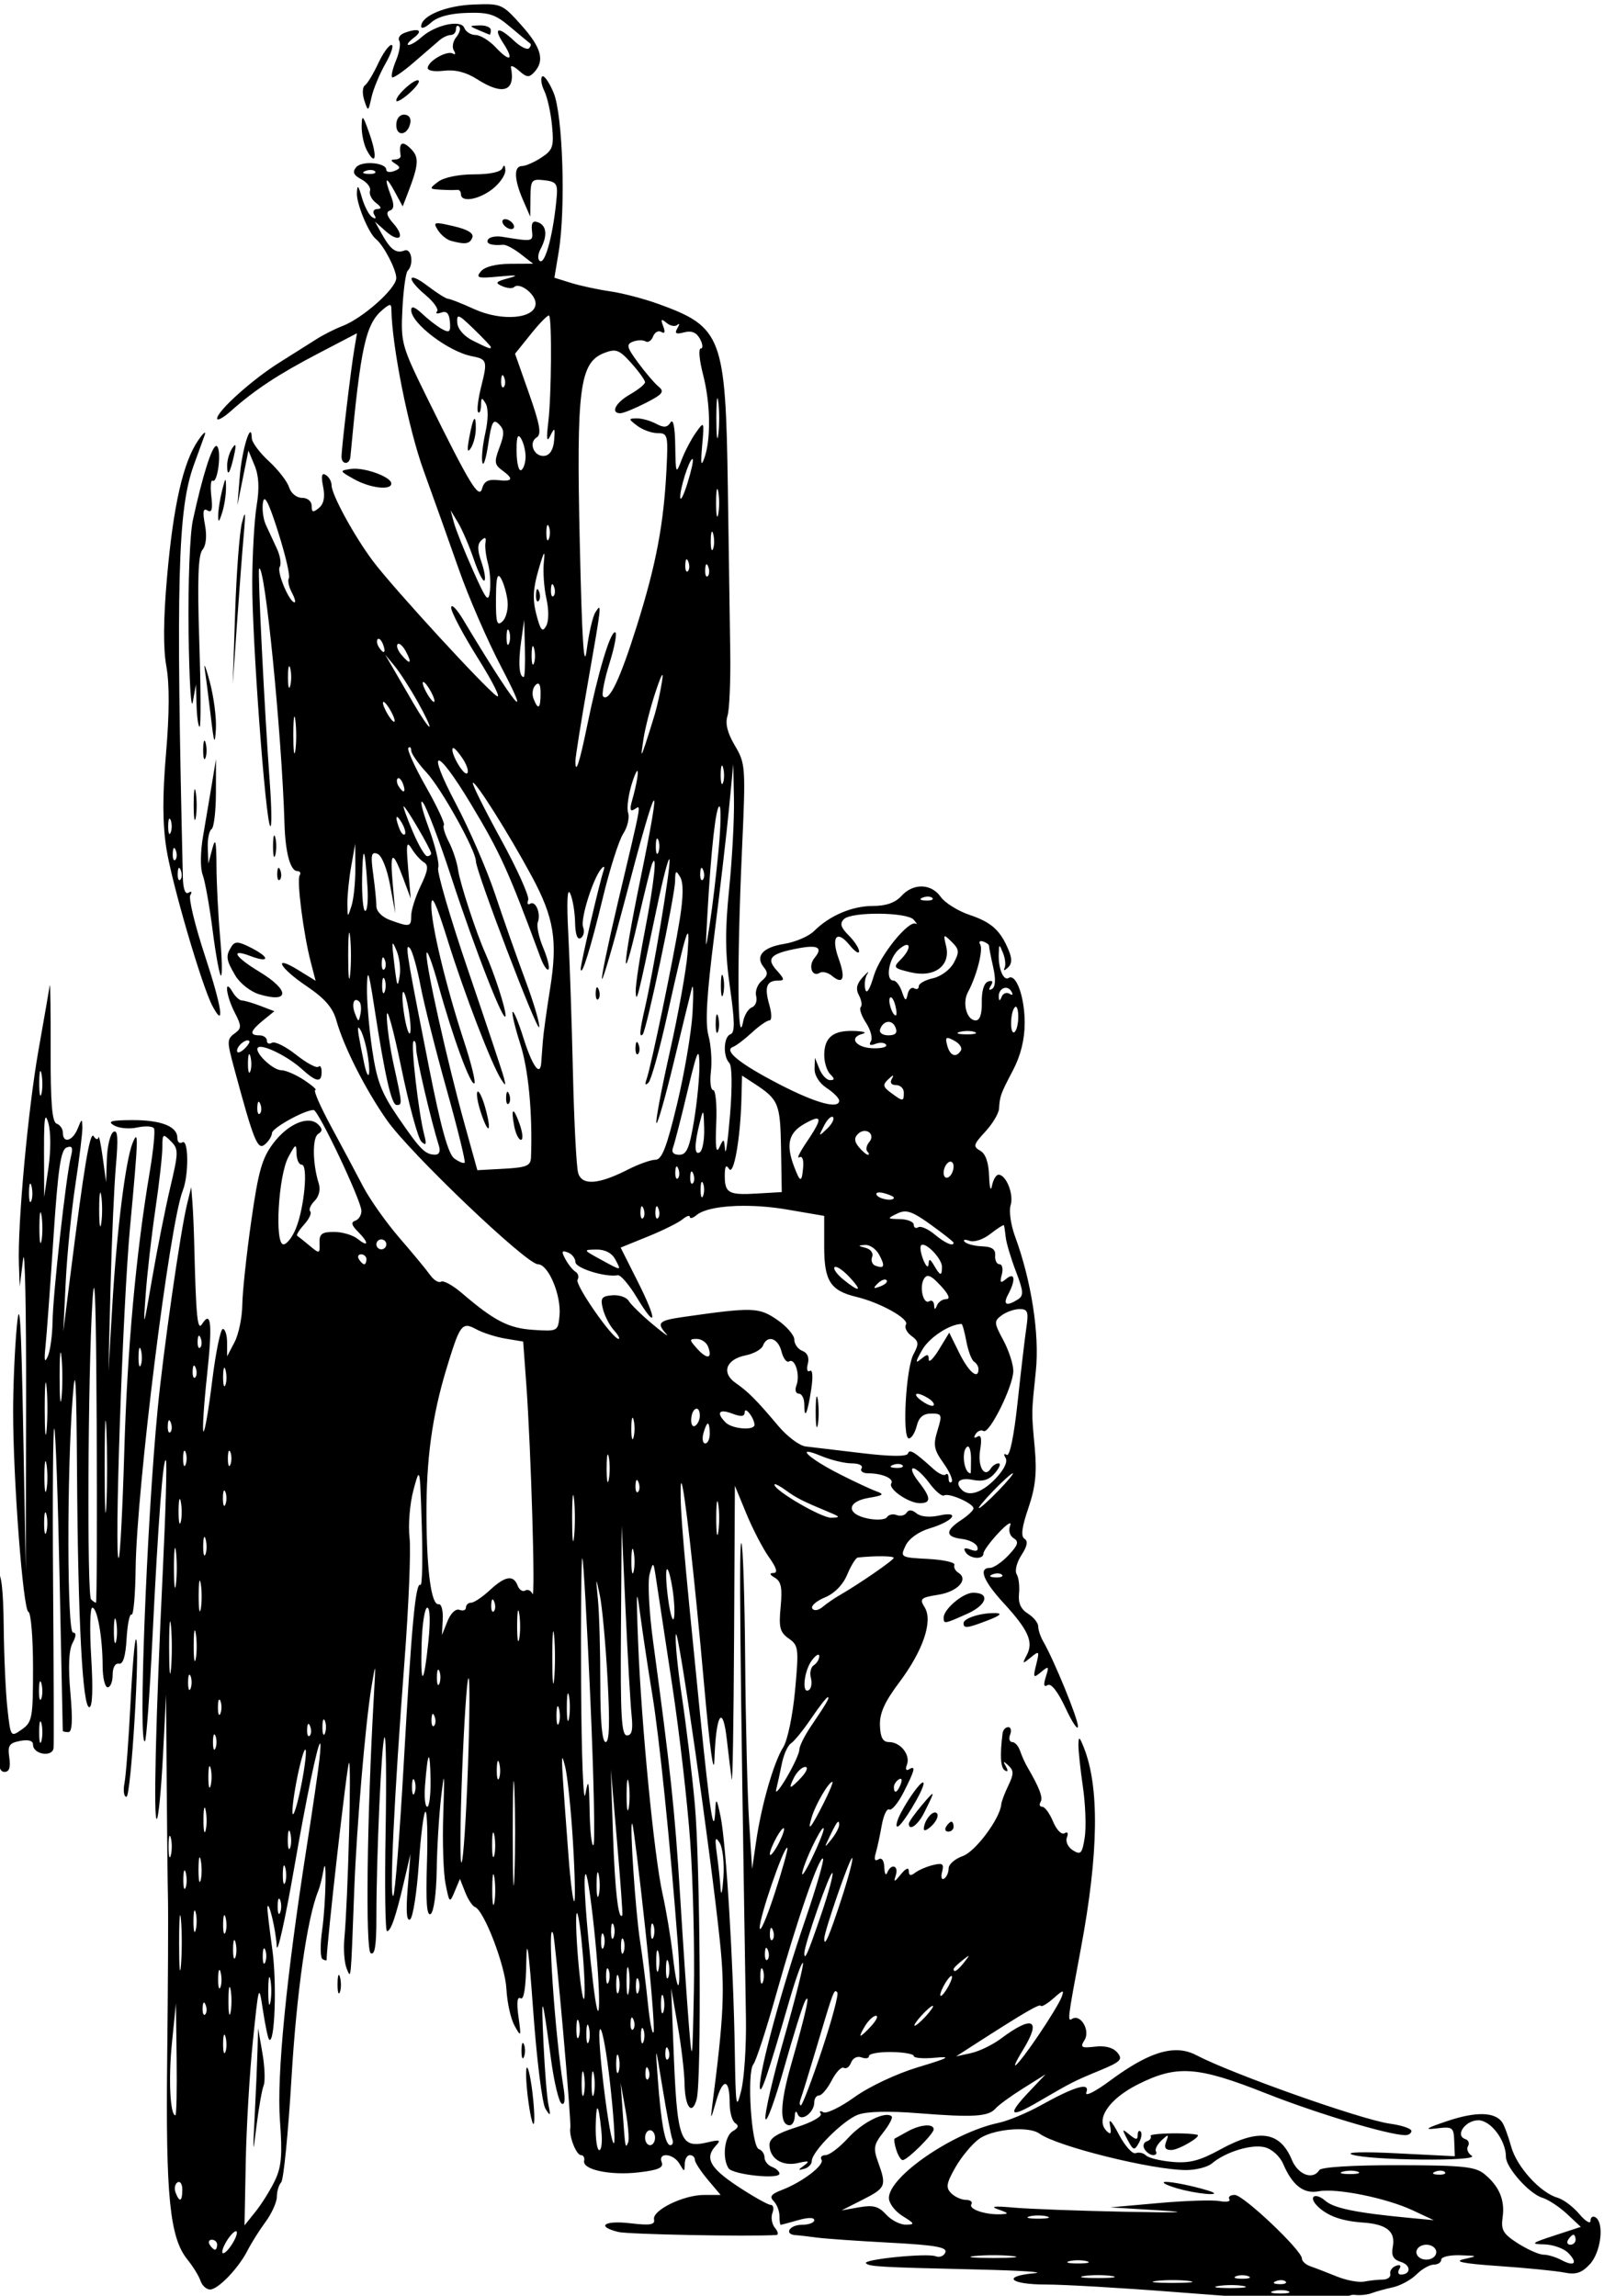 <?xml version="1.0" encoding="UTF-8" standalone="no"?>
<svg
   xmlns:dc="http://purl.org/dc/elements/1.1/"
   xmlns:cc="http://creativecommons.org/ns#"
   xmlns:rdf="http://www.w3.org/1999/02/22-rdf-syntax-ns#"
   xmlns:svg="http://www.w3.org/2000/svg"
   xmlns="http://www.w3.org/2000/svg"
   xmlns:sodipodi="http://sodipodi.sourceforge.net/DTD/sodipodi-0.dtd"
   xmlns:inkscape="http://www.inkscape.org/namespaces/inkscape"
   sodipodi:docname="Pleading woman.svg"
   inkscape:version="1.0 (4035a4fb49, 2020-05-01)"
   id="svg220"
   version="1.1"
   viewBox="0 0 85.421 122.242"
   height="122.242mm"
   width="85.421mm">
  <title
     id="title260">Pleading woman</title>
  <defs
     id="defs214" />
  <sodipodi:namedview
     inkscape:window-maximized="1"
     inkscape:window-y="-9"
     inkscape:window-x="-9"
     inkscape:window-height="1001"
     inkscape:window-width="1920"
     fit-margin-bottom="0"
     fit-margin-right="0"
     fit-margin-left="0"
     fit-margin-top="0"
     inkscape:snap-global="false"
     showgrid="false"
     inkscape:document-rotation="0"
     inkscape:current-layer="layer1"
     inkscape:document-units="mm"
     inkscape:cy="232.94104"
     inkscape:cx="174.90075"
     inkscape:zoom="1.3951661"
     inkscape:pageshadow="2"
     inkscape:pageopacity="0.0"
     borderopacity="1.0"
     bordercolor="#666666"
     pagecolor="#ffffff"
     id="base" />
  <g
     transform="translate(200.414,-141.899)"
     id="layer1"
     inkscape:groupmode="layer"
     inkscape:label="Lager 1">
    <path
       sodipodi:nodetypes="sssssssssssssssssssssssssscssssssssscscscsssccscsssssssscsssssssssscccssssssssssssssssscscsscssssscsssscccssssccsscsssssssssssssssssssscsscscsssscsssssssssssccccccscsscssccccsssssssssssssscssssssssccssssssscssscsssssssssssssccccsssssccccsssssssccsssccssssssscsscssssssssssscccsssssssssccccssssssssssssssssssscsscccssssssssssccccssssssssssssssssssssssssssssssssssssscssssssssssssssscccsssssssscscssssssssssscsscscsscsssssssssssssssssssssscssssssccsssssssssssssssscsssssssssssssssscssssssssssccsssssssssssssssssssssssscsscscsssccssssssssssssssssscsscssssssssssssssssscsssssssscscccsssssssssscsssssssssssscsscsscssssssssscsssssscssssscssssssssssscssssssssssscssssscscssscssssscccsssssscssssscsssssssscscsssssssssssssssscssccsscccsccsssccsssssssscscsssssscsscsssscssssssscsscsssssssscssccsssssscssssssssscscsccsssscsssssssssssssssscsscscssssssscscsscscsscccsssssssssssssscsssssssssssscccsssssssssssssssssssssscssscsssccssccccsccccsscssccsssssccscscssssssssscscscsscsssssssssssssssssssscsccsssssssssssscssssssssssssscscsssssssssssssssscccscscsssssssssccccccsscssssssssscssssssssscsssssssssssssssscsscscscscssccsccsssssssssssssssssssssssssssssssssssssscsscsssssssssssssssscssssssssssscsssssssssssscsssssscsssssssssssscccccsssssssssssssssccsscssssssssssssssssssscssssscssccsssccssscccscsssssssssssssscssssssscssscsscsssscssscccssssscssssssssccssscsssssssssssssssssssscscssccssssccccscsccsssssssssssssssssscsssssssssscsssssssscsccsssscsssssssssssssssscsscsssssssssssssssssssscsssscssssssssscscssssssssssssccsssssssssssssssscssscscssssssssssssscssssssssscsccssssscsssscssssssssscssssccsssssssssssssssssssssssssssssssscssssscssssssssssssssssssssscssssssssssssssssssssscssssssssscccsssssscccssssssscccccssscsssscssscscssccsssscsssscscsssssssssssssscsssssssscsssssccssscsssscscsssssssssssssssssssssssssssccssssssssssssssssssssssscssssscscccsscssssscccsssssscssssssssssssssssssssccsssssssssscssscsssccscscssssssscccsssscsssssssssscscsssssssssssssssssssssssccsssssssssssssssssssssssscssssssssccssssssssccssssssssssccsssssssssssssssssssssssssssssssssssscscssssssssssssssssssssscscsscssssssssscsssscssssssssssssscccssssssssscscssssssssscsssscscssscssssssscscccscsssssssssccssssscssssssssscsssssssscccssssccsssssssssssssssssssssssssscsssscscssccsssssscssssssssssscsscccsssssssscscsscscssccssssssssssscssccssssssssscsssssscsssccsssscscsssssssssssscsssssssssssssscscsscsssssssssscsssssssscscssssssssssssssssscscsscscsscccssssssssssssssssssssssssssssssssssccssssscscsscsssccsccssssssssssscsssscscsscscsssssscccssccsssssscscssssssscsssssssssscscccssssscssssssssscsssssssssssssssssssssscscssssccsscscssscccssssscsscssssssssssssssssssssssscscsscssssssssssccsssssccssssccsscsssssssssssssssssssccssssscssssssssssssscccsssssssssssssssssssssssssssssssssssssssssccssscssssssssssssscscsssssssssssssssssssssssssssssssssssssssssssssssssccscsssccs"
       transform="scale(0.265)"
       d="m -659.291,536.318 c -0.549,0.011 -1.167,0.034 -1.867,0.062 -5.57,0.225 -10.484,2.284 -10.484,4.391 0,0.572 0.891,0.232 1.98,-0.754 1.3,-1.177 3.77,-1.849 7.189,-1.957 4.468,-0.142 5.716,0.263 8.77,2.848 1.958,1.657 3.748,3.144 3.977,3.303 0.229,0.159 0.115,0.592 -0.254,0.961 -0.369,0.369 -1.71,-0.306 -2.98,-1.5 -3.14,-2.95 -4.282,-2.736 -2.217,0.416 2.277,3.476 1.433,3.997 -1.469,0.908 -1.29,-1.373 -3.119,-2.496 -4.064,-2.496 -0.945,0 -1.968,-0.65 -2.273,-1.445 -0.663,-1.727 -5.881,-0.568 -8.625,1.916 -0.93,0.842 -2.078,1.529 -2.553,1.529 -0.474,0 0.011,-0.659 1.078,-1.467 1.98,-1.498 0.873,-2.019 -1.971,-0.928 -0.867,0.333 -1.311,1.035 -0.986,1.561 0.325,0.526 0.036,2.293 -0.641,3.928 -0.677,1.634 -1.038,3.163 -0.803,3.398 0.235,0.235 2.208,-1.115 4.385,-3 2.176,-1.885 4.5,-3.892 5.164,-4.459 0.664,-0.567 1.677,-1.033 2.25,-1.033 0.573,0 1.043,-0.524 1.043,-1.166 0,-0.642 0.289,-0.877 0.643,-0.523 0.353,0.353 0.09,1.309 -0.586,2.123 -0.676,0.814 -0.896,2.019 -0.488,2.678 0.407,0.658 0.329,0.943 -0.176,0.631 -1.117,-0.69 -4.824,1.355 -5.074,2.799 -0.107,0.616 1.217,0.878 3.236,0.643 2.296,-0.268 4.485,0.288 6.68,1.693 5.212,3.338 7.762,2.459 6.811,-2.348 -0.106,-0.535 0.628,-0.239 1.631,0.656 1.535,1.37 2.022,1.412 3.074,0.264 2.132,-2.327 1.4,-4.94 -2.645,-9.453 -3.333,-3.719 -3.908,-4.254 -7.754,-4.178 z m -0.602,4.252 c -2.147,0.067 -2.158,0.11 -0.25,0.93 1.1,0.473 2.112,0.891 2.25,0.93 0.137,0.039 0.25,-0.38 0.25,-0.93 0,-0.55 -1.013,-0.968 -2.25,-0.93 z m -17.721,3.932 c -0.515,0 -1.722,1.688 -2.682,3.75 -0.96,2.062 -2.152,4.031 -2.652,4.375 -0.5,0.344 -0.555,1.694 -0.123,3 h -0.002 c 0.772,2.332 0.799,2.321 1.455,-0.625 0.367,-1.65 1.628,-4.688 2.803,-6.75 1.174,-2.062 1.716,-3.75 1.201,-3.75 z m 30.453,6.293 c -0.065,-0.01 -0.119,0.008 -0.164,0.053 -0.36,0.36 -0.163,1.668 0.439,2.904 0.602,1.237 1.297,4.37 1.543,6.965 0.399,4.217 0.171,4.899 -2.146,6.418 -1.426,0.934 -3.169,1.697 -3.873,1.697 -1.692,0 -1.622,2.653 0.18,6.803 l 1.461,3.365 0.039,-3.816 c 0.037,-3.566 0.22,-3.796 2.789,-3.5 2.389,0.275 2.715,0.711 2.49,3.316 -0.624,7.238 -2.279,13.593 -3.365,12.922 -0.496,-0.306 -0.443,-1.364 0.121,-2.418 1.424,-2.661 1.242,-4.699 -0.479,-5.359 -1.067,-0.409 -1.417,0.052 -1.25,1.645 0.238,2.278 0.285,2.268 -6.014,1.25 -1.235,-0.2 -2.499,0.048 -2.809,0.549 -0.524,0.848 0.686,1.268 3.055,1.061 0.55,-0.048 2.125,0.789 3.5,1.859 l 2.5,1.947 -4.629,0.023 c -2.867,0.014 -5.099,0.592 -5.869,1.52 -1.082,1.304 -0.613,1.437 3.627,1.033 3.672,-0.35 4.133,-0.264 1.871,0.346 -2.525,0.681 -2.716,0.933 -1.207,1.59 0.986,0.429 2.057,0.515 2.381,0.191 1.081,-1.081 4.326,1.387 4.326,3.289 0,3.067 -6.735,3.679 -12.346,1.123 -2.5,-1.139 -4.865,-2.07 -5.256,-2.07 -0.391,0 -2.215,-1.148 -4.055,-2.551 -4.122,-3.144 -4.464,-1.567 -0.4,1.852 1.619,1.363 2.632,2.824 2.25,3.248 -0.382,0.424 6e-5,0.524 0.848,0.223 1.088,-0.387 1.599,0.164 1.74,1.871 0.167,2.018 -0.088,2.26 -1.541,1.469 -0.958,-0.522 -2.753,-1.902 -3.99,-3.068 -1.511,-1.424 -2.25,-1.678 -2.25,-0.77 0,2.663 7.501,8.361 12.199,9.266 3.052,0.588 3.165,0.952 1.883,6.045 -0.647,2.563 -0.927,4.905 -0.627,5.205 0.3,0.3 0.559,-0.319 0.574,-1.373 0.026,-1.623 0.17,-1.679 0.939,-0.365 0.55,0.939 0.521,3.273 -0.072,5.914 -0.539,2.399 -0.805,5.077 -0.59,5.949 0.215,0.873 0.745,-0.811 1.18,-3.74 0.665,-4.484 1.006,-5.111 2.148,-3.969 1.11,1.11 1.13,1.958 0.111,4.656 -1.088,2.881 -1.024,3.463 0.504,4.58 2.429,1.776 2.19,2.331 -0.863,1.996 -1.888,-0.207 -2.755,0.25 -3.121,1.648 -0.606,2.318 -2.432,-0.67 -10.865,-17.771 -5.338,-10.826 -5.506,-11.409 -5.168,-18.207 0.192,-3.863 0.669,-7.343 1.059,-7.732 1.297,-1.297 0.782,-4.617 -0.633,-4.074 -1.694,0.65 -2.797,-0.15 -4.551,-3.301 l -1.391,-2.5 2.146,1.91 c 2.793,2.484 4.029,1.245 1.547,-1.551 -1.312,-1.478 -1.535,-2.284 -0.711,-2.572 0.854,-0.299 0.926,-1.14 0.25,-2.918 -1.437,-3.78 -1.067,-4.234 0.736,-0.9 l 1.607,2.971 0.955,-2.471 c 2.327,-6.015 2.416,-7.446 0.572,-9.219 -1.687,-1.622 -2.351,-1.109 -1.939,1.5 0.065,0.412 -0.443,0.758 -1.131,0.766 -0.936,0.011 -0.915,0.228 0.084,0.861 1.074,0.681 1.025,0.964 -0.25,1.453 -0.871,0.334 -1.584,0.224 -1.584,-0.244 0,-1.457 -4.929,-1.877 -6.059,-0.516 -0.8,0.964 -0.533,1.578 1.055,2.428 1.169,0.626 1.946,1.67 1.727,2.32 -0.219,0.65 0.316,1.73 1.189,2.4 1.134,0.87 1.214,1.227 0.279,1.25 -0.732,0.018 -0.994,0.54 -0.596,1.186 0.439,0.71 0.274,0.884 -0.426,0.451 -0.626,-0.387 -1.555,-2.144 -2.064,-3.904 -0.745,-2.576 -0.943,-2.753 -1.016,-0.902 -0.084,2.136 2.377,8.061 3.822,9.201 1.54,1.215 4.088,6.098 4.088,7.834 0,2.102 -6.741,8.096 -10.871,9.666 -1.446,0.55 -3.754,1.716 -5.129,2.592 -1.375,0.876 -4.75,3.006 -7.5,4.73 -5.477,3.435 -12.5,9.754 -12.5,11.248 0,0.52 1.238,-0.154 2.75,-1.498 4.802,-4.268 9.531,-7.386 17.553,-11.574 l 7.801,-4.072 -0.553,3.287 c -0.692,4.115 -2.551,19.796 -2.551,21.512 0,1.649 1.629,1.672 1.783,0.025 2.081,-22.289 3.061,-26.719 6.561,-29.621 1.403,-1.163 1.661,-1.163 1.676,0 0.105,7.357 3.427,23.986 6.469,32.371 1.995,5.5 5.205,14.5 7.133,20 1.928,5.5 5.745,14.275 8.482,19.5 6.525,12.455 2.605,7.583 -7.643,-9.5 -1.32,-2.2 -2.411,-3.301 -2.43,-2.447 -0.017,0.854 2.418,5.456 5.412,10.225 2.994,4.769 4.682,8.162 3.75,7.541 -2.289,-1.525 -20.91,-21.814 -24.861,-27.09 -3.788,-5.056 -8.332,-13.381 -8.332,-15.262 0,-0.742 -0.52,-1.67 -1.156,-2.062 -0.823,-0.509 -0.98,0.168 -0.543,2.354 0.416,2.082 0.145,3.457 -0.844,4.277 -1.175,0.975 -1.457,0.896 -1.457,-0.412 0,-0.937 -0.818,-1.623 -1.934,-1.623 -1.094,0 -2.225,-0.925 -2.607,-2.131 -0.372,-1.172 -2.203,-3.53 -4.068,-5.242 -1.865,-1.712 -3.407,-3.79 -3.422,-4.619 -0.077,-3.802 -1.955,2.128 -2.41,7.611 l -0.488,5.881 1.109,-5.5 1.109,-5.5 1.244,3 c 0.858,2.069 0.988,4.552 0.416,8 -0.456,2.75 -0.857,9.643 -0.891,15.316 -0.065,11.199 2.67,48.279 3.625,49.148 0.323,0.294 0.271,-3.74 -0.115,-8.965 -1.028,-13.897 -2.449,-42.453 -2.129,-42.773 1.143,-1.144 4.554,33.144 5.1,51.273 0.175,5.814 1.178,9.5 2.586,9.5 0.545,0 0.752,0.39 0.457,0.867 -0.613,0.992 0.773,11.788 2.234,17.402 l 0.98,3.77 -3.398,-2.102 c -5.335,-3.297 -3.972,-0.572 1.596,3.189 3.648,2.464 5.258,4.319 5.973,6.881 1.474,5.281 5.802,13.827 10.139,20.02 4.644,6.632 28.061,28.973 30.367,28.973 2.107,0 4.729,6.266 4.332,10.352 -0.303,3.116 -0.357,3.145 -5.25,2.828 -4.98,-0.323 -7.83,-1.788 -14.365,-7.387 -1.82,-1.56 -3.702,-2.595 -4.182,-2.299 -0.479,0.296 -1.464,-0.299 -2.189,-1.322 -0.725,-1.024 -3.502,-4.381 -6.17,-7.463 -2.668,-3.082 -5.976,-7.765 -7.352,-10.406 -1.376,-2.641 -4.268,-8.065 -6.426,-12.053 -2.158,-3.988 -3.575,-7.252 -3.148,-7.256 0.427,-0.004 -0.573,-0.901 -2.223,-1.994 -1.65,-1.093 -3.718,-1.988 -4.596,-1.992 -1.745,-0.007 -5.551,-3.695 -4.695,-4.551 0.796,-0.796 5.951,1.72 8.779,4.285 2.964,2.689 4.012,2.843 4.012,0.592 0,-0.917 -0.289,-1.379 -0.641,-1.027 -0.352,0.352 -2.369,-0.729 -4.482,-2.402 -2.113,-1.674 -4.3,-2.76 -4.859,-2.414 -0.56,0.346 -1.018,0.151 -1.018,-0.432 0,-0.582 -0.675,-1.059 -1.5,-1.059 -2.092,0 -1.874,-0.875 0.75,-3.012 l 2.25,-1.832 -2.816,-1.078 c -1.548,-0.593 -3.212,-1.078 -3.699,-1.078 -0.487,0 -1.344,-0.788 -1.904,-1.75 -1.724,-2.96 -1.292,0.819 0.482,4.223 1.325,2.54 1.345,3.122 0.145,4 -1.787,1.307 -1.796,1.529 -0.252,7.256 3.914,14.518 4.677,16.408 6.131,15.201 0.778,-0.646 1.424,-1.681 1.439,-2.301 0.023,-1.015 6.554,-4.629 8.365,-4.629 0.959,0 9.609,18.259 9.609,20.283 0,0.853 -0.56,1.737 -1.242,1.965 -0.892,0.297 -0.752,0.902 0.5,2.154 2.261,2.259 2.254,3.32 -0.008,1.504 -0.962,-0.773 -3.1,-1.406 -4.75,-1.406 -2.468,0 -2.985,0.4 -2.92,2.252 0.077,2.171 0.006,2.189 -2,0.51 -1.144,-0.957 -2.265,-1.854 -2.49,-1.994 -0.226,-0.14 0.409,-1.161 1.41,-2.268 1.001,-1.107 1.546,-2.288 1.209,-2.625 -0.337,-0.337 0.056,-1.282 0.873,-2.1 0.898,-0.898 1.231,-2.292 0.84,-3.523 -1.245,-3.924 -1.312,-9.2 -0.125,-9.934 0.906,-0.56 0.911,-1.011 0.019,-1.902 -1.89,-1.89 -6.005,-0.191 -8.982,3.713 -2.307,3.025 -3.037,5.588 -4.484,15.742 -0.951,6.671 -1.755,14.216 -1.789,16.766 -0.033,2.55 -0.731,5.925 -1.553,7.5 l -1.494,2.863 -0.008,-2.75 c -0.003,-1.512 -0.391,-2.75 -0.859,-2.75 -0.469,0 -1.435,4.733 -2.148,10.518 -0.714,5.784 -1.499,10.316 -1.744,10.07 -0.245,-0.245 0.07,-5.253 0.703,-11.129 1.129,-10.483 0.855,-13.357 -0.996,-10.43 -0.919,1.452 -1.207,-1.52 -1.559,-16.029 -0.073,-3.025 -0.241,-6.85 -0.371,-8.5 l -0.236,-3 -0.854,3.5 c -1.321,5.423 -4.751,29.338 -5.881,41 -2.226,22.981 -3.955,68.229 -2.555,66.828 0.278,-0.278 0.944,-9.465 1.482,-20.416 1.172,-23.847 2.137,-36.621 2.721,-36.037 0.236,0.236 -0.045,10.261 -0.625,22.277 -1.415,29.322 -1.92,50.517 -1.186,49.785 0.331,-0.33 0.881,-6.075 1.223,-12.768 L -722.9,876 l 0.119,17.5 c 0.066,9.625 0.183,20.2 0.258,23.5 0.075,3.3 0.004,17.7 -0.158,32 -0.315,27.835 0.52,36.121 4.08,40.5 1.118,1.375 2.292,3.288 2.611,4.25 h 0.002 c 0.319,0.962 1.185,1.75 1.924,1.75 1.623,0 5.732,-4.287 7.557,-7.885 0.729,-1.438 2.347,-4.007 3.596,-5.709 1.249,-1.702 2.271,-3.975 2.271,-5.051 0,-1.076 0.394,-2.382 0.875,-2.904 0.481,-0.522 1.41,-9.951 2.066,-20.951 1.027,-17.223 3.154,-32.142 5.346,-37.5 0.338,-0.825 0.8,-2.625 1.027,-4 0.753,-4.558 0.553,6.401 -0.215,11.799 -0.415,2.914 -0.382,5.527 0.072,5.809 0.455,0.281 0.828,0.343 0.828,0.139 -10e-6,-3.11 4.092,-39.17 4.49,-39.568 0.538,-0.538 -0.193,27.351 -0.926,35.322 -0.202,2.2 0.006,4.9 0.463,6 0.901,2.168 0.813,3.096 1.535,-16 0.471,-12.465 2.232,-33.215 3.438,-40.5 0.877,-5.3 0.894,-5.227 0.482,2 -1.374,24.137 -1.697,50.749 -0.625,51.412 0.819,0.506 1.143,-1.459 1.143,-6.934 -10e-6,-12.663 1.045,-35.86 1.643,-36.438 0.307,-0.298 0.402,8.346 0.209,19.209 -0.193,10.863 -0.067,19.75 0.281,19.75 0.785,-8e-5 1.772,-2.875 3.434,-10 l 1.283,-5.5 -0.557,6.891 c -0.373,4.626 -0.217,6.68 0.479,6.25 0.569,-0.352 1.358,-5.365 1.752,-11.141 0.394,-5.775 0.999,-10.499 1.346,-10.5 0.347,-6.4e-4 0.475,4.777 0.285,10.617 -0.244,7.512 -0.024,10.42 0.75,9.941 0.63,-0.39 1.147,-4.148 1.219,-8.867 0.068,-4.505 0.47,-11.116 0.893,-14.691 0.656,-5.549 0.718,-5.036 0.426,3.5 -0.188,5.5 0.018,11.8 0.457,14 0.777,3.891 0.828,3.932 1.848,1.5 l 1.047,-2.5 1.039,2.645 c 0.571,1.455 1.46,2.805 1.975,3 1.846,0.7 6.09,11.776 6.33,16.52 0.134,2.66 0.868,5.961 1.631,7.336 1.311,2.365 1.354,2.268 0.785,-1.822 -0.394,-2.834 -0.247,-4.106 0.424,-3.691 0.661,0.409 1.066,-2.135 1.146,-7.178 0.089,-5.608 0.486,-2.827 1.406,9.863 0.705,9.719 1.803,18.494 2.439,19.5 1.011,1.598 1.088,1.499 0.609,-0.783 -0.301,-1.437 -0.752,-7.062 -1.002,-12.5 -0.478,-10.415 -0.287,-9.995 1.518,3.367 0.613,4.541 1.566,8.535 2.119,8.877 0.645,0.399 0.783,-0.766 0.383,-3.256 -1.751,-10.896 -3.33,-34.352 -2.078,-30.877 0.478,1.326 3.703,37.715 3.457,39 -0.314,1.639 1.188,5.5 2.141,5.5 0.486,0 0.772,0.512 0.635,1.137 -0.393,1.786 5.247,2.988 10.943,2.332 3.955,-0.456 5.062,-0.94 4.643,-2.033 -0.799,-2.082 2.349,-1.806 3.584,0.314 0.971,1.667 1.019,1.667 1.049,0 0.017,-0.962 0.481,-1.75 1.031,-1.75 0.55,0 1,0.416 1,0.924 0,0.508 1.164,2.308 2.588,4 l 2.59,3.076 -3.34,0.002 c -4.142,0.002 -10.443,3.092 -10.041,4.926 0.234,1.068 -0.79,1.235 -4.75,0.766 -5.247,-0.621 -6.982,0.606 -2.461,1.74 1.959,0.492 26.009,0.96 31.785,0.619 0.48,-0.028 0.361,-0.671 -0.266,-1.426 -0.627,-0.755 -0.859,-2.105 -0.516,-3 0.343,-0.895 0.188,-1.627 -0.344,-1.627 -0.532,0 -3.506,-1.67 -6.607,-3.713 -5.65,-3.721 -6.724,-5.734 -4.389,-8.217 1.027,-1.092 0.772,-1.215 -1.422,-0.699 -5.927,1.394 -6.389,0.107 -7.158,-19.871 l -0.424,-11 1.314,7.5 c 0.723,4.125 1.341,9.386 1.375,11.691 0.07,4.682 1.513,6.487 2.436,3.047 0.984,-3.67 0.706,-47.368 -0.377,-59.238 -0.552,-6.05 -1.721,-15.777 -2.598,-21.617 -0.877,-5.84 -1.419,-11.465 -1.205,-12.5 0.414,-1.997 6.999,43.906 8.84,61.619 1.03,9.908 0.787,15.143 -1.531,32.998 -0.399,3.071 -0.305,2.969 0.777,-0.828 1.37,-4.81 2.723,-4.593 2.723,0.436 -10e-6,1.801 0.506,3.589 1.127,3.973 0.772,0.477 0.613,0.984 -0.5,1.607 -1.665,0.932 -2.184,5.407 -0.863,7.447 0.837,1.294 10.236,2.296 10.236,1.092 0,-0.434 -0.675,-1.049 -1.5,-1.365 -0.825,-0.317 -1.5,-1.164 -1.5,-1.885 -10e-6,-0.72 -0.517,-1.481 -1.148,-1.691 -1.488,-0.496 -2.442,-15.353 -1.094,-17.037 0.549,-0.686 2.636,-7.098 4.639,-14.248 4.087,-14.596 8.648,-27.788 9.359,-27.076 0.259,0.259 -1.345,5.782 -3.564,12.273 -4.722,13.814 -9.217,30.313 -9.137,33.539 0.055,2.225 1.54,-2.105 5.998,-17.502 1.237,-4.271 2.435,-7.58 2.664,-7.352 0.229,0.229 -1.455,6.957 -3.738,14.951 -2.284,7.994 -3.988,15.351 -3.789,16.35 0.199,0.999 1.882,-3.584 3.742,-10.184 1.86,-6.6 3.767,-12.675 4.238,-13.5 1.124,-1.968 0.187,2.284 -2.838,12.869 -2.263,7.917 -2.356,12.131 -0.266,12.131 0.513,0 0.968,-0.788 1.012,-1.75 0.05,-1.113 0.268,-1.278 0.598,-0.457 0.652,1.625 3.324,-0.317 3.324,-2.416 0,-0.758 0.437,-1.377 0.973,-1.377 0.536,0 1.68,-1.365 2.543,-3.033 0.863,-1.668 1.953,-2.796 2.422,-2.506 0.469,0.29 1.128,-0.191 1.465,-1.07 0.35,-0.911 1.255,-1.352 2.105,-1.025 0.82,0.315 1.492,0.186 1.492,-0.285 0,-0.471 2.025,-0.831 4.5,-0.797 2.475,0.033 4.5,0.395 4.5,0.803 0,0.408 1.912,0.563 4.25,0.344 3.446,-0.323 2.809,0.035 -3.363,1.893 -4.353,1.31 -9.831,3.886 -12.795,6.016 -2.851,2.048 -5.683,3.416 -6.293,3.039 -0.61,-0.377 -0.835,-0.242 -0.5,0.301 0.335,0.542 -1.845,1.759 -4.846,2.705 -3.988,1.257 -5.453,2.212 -5.453,3.547 0,2.75 2.572,4.388 5.736,3.652 2.165,-0.503 2.439,-0.404 1.264,0.463 -1.333,0.984 -1.333,1.061 0,0.697 0.825,-0.225 1.5,-0.931 1.5,-1.568 0,-1.863 6.225,-8.117 9.236,-9.279 1.787,-0.689 6.119,-0.8 12.264,-0.312 11.015,0.874 14.027,0.681 15.461,-0.988 0.571,-0.664 3.064,-2.478 5.539,-4.029 l 4.5,-2.822 -3.25,3.428 c -4.531,4.777 -4.057,5.489 1.5,2.256 7.115,-4.14 7.368,-4.267 12.611,-6.438 4.231,-1.751 4.692,-2.218 3.555,-3.588 -0.839,-1.011 -2.442,-1.442 -4.484,-1.203 -2.784,0.325 -3.048,0.159 -2.117,-1.332 1.194,-1.911 -0.794,-5.306 -2.492,-4.256 -0.982,0.607 -0.93,0.176 1.748,-14.109 3.586,-19.129 3.772,-32.534 0.562,-40.5 -0.853,-2.116 -1.013,-2.193 -1.051,-0.5 -0.024,1.1 0.382,4.925 0.902,8.5 0.52,3.575 0.684,8.159 0.363,10.186 -0.512,3.233 -0.801,3.549 -2.365,2.572 -0.998,-0.623 -1.532,-1.768 -1.213,-2.6 0.341,-0.888 0.145,-1.223 -0.484,-0.834 -0.583,0.36 -1.607,-0.683 -2.291,-2.336 -0.681,-1.643 -1.66,-2.988 -2.176,-2.988 -0.516,0 -0.67,-0.431 -0.344,-0.959 0.537,-0.869 -0.197,-2.812 -2.66,-7.041 -0.48,-0.825 -1.138,-2.288 -1.461,-3.25 -0.323,-0.962 -1.033,-1.75 -1.578,-1.75 -0.545,0 -0.731,-0.675 -0.414,-1.5 0.317,-0.825 0.14,-1.5 -0.393,-1.5 -0.533,0 -1.041,0.562 -1.127,1.25 -0.564,4.5 -0.414,6.897 0.461,7.438 0.617,0.381 0.697,0.079 0.205,-0.783 -0.64,-1.123 -0.537,-1.159 0.518,-0.182 1.091,1.012 1.087,1.701 -0.023,4 -0.738,1.527 -1.377,3.227 -1.422,3.777 -0.233,2.851 -5.193,9.518 -7.742,10.406 -1.562,0.544 -2.84,1.661 -2.84,2.482 0,0.821 -0.408,1.747 -0.906,2.055 -0.499,0.308 -0.681,-0.312 -0.402,-1.375 0.42,-1.608 0.109,-1.835 -1.844,-1.355 -1.292,0.317 -2.91,1.017 -3.598,1.555 -0.862,0.674 -1.25,0.57 -1.25,-0.336 0,-0.82 -0.594,-0.585 -1.582,0.627 -1.35,1.658 -1.501,1.686 -1.031,0.191 0.622,-1.977 -0.945,-2.431 -1.725,-0.5 -0.278,0.688 -0.541,0.211 -0.584,-1.059 -0.049,-1.421 -0.504,-2.046 -1.186,-1.625 -0.718,0.443 -0.912,0.024 -0.553,-1.191 0.305,-1.031 0.852,-3.558 1.217,-5.615 0.365,-2.058 1.045,-3.504 1.514,-3.215 0.469,0.29 1.77,-1.271 2.891,-3.469 2.272,-4.454 2.509,-5.485 1.051,-4.584 -0.569,0.351 -0.734,-0.053 -0.389,-0.953 0.748,-1.949 -1.297,-4.539 -3.584,-4.539 -1.252,0 -1.749,-0.899 -1.84,-3.326 -0.092,-2.44 0.925,-4.725 3.82,-8.578 4.847,-6.45 6.88,-12.424 5.164,-15.172 -1.074,-1.719 -0.812,-1.959 2.754,-2.529 3.916,-0.626 6.156,-3.099 4.01,-4.426 -0.616,-0.38 -0.968,-1.092 -0.783,-1.58 0.184,-0.488 -2.2,-1.023 -5.299,-1.186 -5.537,-0.291 -5.614,-0.336 -4.518,-2.66 0.669,-1.419 2.607,-2.813 4.842,-3.482 4.786,-1.434 6.346,-3.556 1.895,-2.578 -1.914,0.42 -3.709,0.244 -4.537,-0.443 -0.896,-0.743 -1.584,-0.788 -1.99,-0.131 -0.342,0.553 -1.237,0.769 -1.988,0.48 -0.752,-0.288 -1.63,-0.1 -1.951,0.42 -0.321,0.52 -2.053,0.645 -3.85,0.277 -4.413,-0.903 -4.273,-3.421 0.232,-4.166 2.891,-0.478 3.152,-0.702 1.5,-1.297 -1.1,-0.396 -4.399,-1.936 -7.33,-3.422 -6.431,-3.26 -9.214,-5.953 -3.824,-3.701 1.975,0.825 4.757,1.5 6.182,1.5 1.473,0 2.324,0.432 1.973,1 -0.34,0.55 0.272,1 1.359,1 2.807,0 5.218,1.064 4.617,2.037 -0.676,1.093 3.486,3.963 5.746,3.963 2.321,0 2.244,-1.137 -0.295,-4.365 -1.14,-1.449 -1.605,-2.635 -1.031,-2.635 0.573,0 2.028,1.333 3.232,2.961 1.204,1.628 2.534,2.747 2.955,2.486 0.945,-0.584 5.916,1.599 5.916,2.598 0,0.398 -1.125,1.462 -2.5,2.363 -3.229,2.115 -3.172,3.38 0.172,3.775 1.47,0.174 2.858,0.879 3.084,1.566 0.273,0.831 -0.175,1.026 -1.336,0.58 -1.192,-0.457 -1.518,-0.298 -1.025,0.5 0.847,1.37 3.605,1.58 3.605,0.275 0,-0.492 1.357,-2.348 3.016,-4.123 1.659,-1.775 2.717,-2.452 2.354,-1.504 -0.387,1.008 -0.092,2.073 0.709,2.568 1.094,0.676 0.887,1.36 -1.029,3.4 -1.319,1.404 -2.994,2.553 -3.723,2.553 -2.393,0 -1.394,2.587 2.734,7.08 4.967,5.405 6.032,7.789 4.656,10.42 -0.966,1.848 -0.905,1.886 0.785,0.5 1.716,-1.407 1.785,-1.319 1.102,1.424 -0.667,2.675 -0.585,2.804 0.977,1.508 1.547,-1.284 1.638,-1.195 0.957,0.951 -0.522,1.644 -0.41,2.155 0.369,1.674 0.695,-0.43 2.063,1.329 3.598,4.625 1.362,2.925 2.483,4.573 2.486,3.662 0.009,-1.552 -4.77,-13.234 -6.988,-17.08 -0.551,-0.955 -1.002,-2.31 -1.002,-3.01 0,-0.7 -0.932,-1.855 -2.07,-2.566 -1.42,-0.887 -1.981,-2.139 -1.787,-3.99 0.156,-1.484 -0.056,-3.248 -0.471,-3.92 -0.415,-0.672 0.015,-2.397 0.957,-3.834 1.176,-1.795 1.369,-2.827 0.615,-3.293 -0.767,-0.474 -0.533,-2.331 0.777,-6.164 1.421,-4.157 1.736,-7.061 1.295,-11.986 -0.687,-7.672 -0.702,-6.675 0.215,-15.613 0.757,-7.383 -0.904,-18.079 -4.201,-27.039 -0.84,-2.284 -1.232,-5.08 -0.873,-6.213 0.685,-2.159 -0.886,-6.135 -2.424,-6.135 -0.492,0 -1.09,1.012 -1.328,2.25 -0.238,1.237 -0.495,0.359 -0.57,-1.951 -0.09,-2.762 -0.703,-4.516 -1.791,-5.125 -1.472,-0.824 -1.362,-1.243 1,-3.791 1.46,-1.575 2.712,-3.655 2.781,-4.623 0.188,-2.651 0.282,-2.91 2.812,-7.75 1.562,-2.988 2.348,-6.182 2.348,-9.549 0,-5.167 -1.712,-9.933 -3.23,-8.994 -1.038,0.642 -2.079,-1.876 -1.984,-4.799 0.068,-2.091 0.099,-2.097 0.875,-0.168 0.443,1.1 0.57,2.45 0.283,3 -0.287,0.55 0.011,0.51 0.662,-0.088 0.843,-0.774 0.893,-1.783 0.18,-3.5 -1.677,-4.033 -3.434,-5.621 -7.883,-7.125 -2.341,-0.791 -4.942,-2.418 -5.779,-3.613 -1.904,-2.718 -5.533,-2.798 -7.908,-0.174 -1.22,1.348 -3.08,2 -5.705,2 -4.187,0 -8.729,1.934 -11.834,5.039 -1.063,1.063 -3.778,2.227 -6.033,2.588 -4.343,0.694 -5.885,2.514 -4.027,4.752 0.852,1.026 0.741,1.673 -0.457,2.668 -0.87,0.722 -1.376,2.103 -1.123,3.068 0.252,0.965 -0.132,1.981 -0.854,2.258 -0.722,0.277 -1.511,1.545 -1.754,2.816 -1.161,6.076 -1.276,-11.498 -0.229,-34.689 0.743,-16.443 0.697,-17.121 -1.436,-20.715 -1.499,-2.526 -1.977,-4.435 -1.492,-5.963 0.392,-1.236 0.643,-6.99 0.557,-12.785 -0.086,-5.795 -0.306,-20.662 -0.484,-33.037 -0.439,-30.361 -1.172,-32.318 -13.848,-36.924 -2.905,-1.056 -7.306,-2.212 -9.781,-2.568 -2.475,-0.357 -6.013,-1.119 -7.863,-1.693 l -3.363,-1.045 0.855,-5.135 c 1.448,-8.688 0.848,-27.602 -1.016,-32.039 -0.789,-1.879 -1.68,-3.233 -2.131,-3.301 z m -25.135,0.805 c -0.927,-0.117 -4.348,2.979 -4.348,4.051 0,0.461 1.121,-0.136 2.492,-1.328 1.371,-1.192 2.273,-2.387 2.006,-2.654 -0.038,-0.038 -0.089,-0.061 -0.15,-0.068 z m -2.775,6.902 c -0.928,0 -1.572,0.856 -1.572,2.084 0,2.437 2.336,2.093 2.822,-0.416 0.191,-0.987 -0.319,-1.668 -1.25,-1.668 z m -8.299,0.689 c -0.16,-0.019 -0.208,0.549 -0.227,1.625 -0.026,1.549 0.439,3.725 1.033,4.836 1.814,3.389 2.152,1.304 0.537,-3.307 -0.748,-2.135 -1.138,-3.13 -1.344,-3.154 z m 28.373,9.58 c -0.087,0.03 -0.191,0.188 -0.309,0.479 -0.313,0.776 -2.486,1.25 -5.73,1.25 -3.047,0 -6.034,0.613 -7.166,1.469 -1.877,1.42 -1.859,1.474 0.559,1.619 1.375,0.081 2.837,0.094 3.25,0.029 0.412,-0.065 0.75,0.333 0.75,0.883 0,1.708 3.602,1.101 6.365,-1.072 1.449,-1.14 2.598,-2.827 2.555,-3.75 -0.031,-0.65 -0.128,-0.956 -0.273,-0.906 z m -26.73,0.852 c 0.347,0.014 0.646,0.105 0.812,0.271 0.332,0.332 -0.258,0.569 -1.312,0.525 -1.165,-0.048 -1.401,-0.284 -0.604,-0.604 0.361,-0.144 0.756,-0.208 1.104,-0.193 z m 26.965,9.877 c -0.55,0 -0.721,0.45 -0.381,1 0.34,0.55 1.067,1 1.617,1 0.55,0 0.723,-0.45 0.383,-1 -0.34,-0.55 -1.069,-1 -1.619,-1 z m -13.674,0.826 c -0.596,0.048 -0.416,0.468 0.139,1.355 0.604,0.966 1.784,1.944 2.625,2.172 2.889,0.784 3.816,0.645 4.312,-0.65 0.331,-0.862 -0.935,-1.632 -3.768,-2.289 -1.479,-0.343 -2.437,-0.548 -3.004,-0.586 -0.118,-0.008 -0.22,-0.009 -0.305,-0.002 z m 22.504,18.551 c 0.589,0.589 0.474,16.094 -0.158,21.371 -0.42,3.502 -0.31,4.226 0.416,2.752 0.859,-1.745 0.956,-1.629 0.758,0.91 -0.144,1.851 -0.839,2.997 -1.908,3.15 -2.09,0.299 -3.349,-2.612 -1.602,-3.703 1.006,-0.628 0.673,-2.535 -1.533,-8.807 l -2.816,-8.004 3.234,-4.023 c 1.778,-2.213 3.402,-3.854 3.609,-3.646 z m -18.162,0.201 c 0.405,0.021 1.274,0.796 3.002,2.471 1.897,1.839 3.449,3.479 3.449,3.646 0,0.466 -0.274,0.371 -3.539,-1.24 -1.828,-0.902 -3.103,-2.348 -3.199,-3.625 -0.062,-0.828 -0.028,-1.268 0.287,-1.252 z m 40.852,0.705 c 0.022,-0.007 0.048,-0.007 0.08,0 0.154,0.033 0.429,0.227 0.838,0.566 0.751,0.623 1.734,0.8 2.184,0.393 0.45,-0.408 0.451,-0.108 0.002,0.666 -0.628,1.082 -0.317,1.276 1.352,0.84 1.504,-0.393 2.483,0.018 3.191,1.342 0.562,1.05 0.624,1.91 0.135,1.91 -0.489,0 -0.28,2.349 0.465,5.219 1.505,5.8 1.619,12.97 0.268,16.781 -0.659,1.858 -0.774,1.217 -0.445,-2.5 0.437,-4.942 0.422,-4.972 -1.264,-2.602 -0.938,1.319 -2.233,3.794 -2.879,5.5 -1.121,2.96 -1.178,2.828 -1.266,-2.898 -0.057,-3.752 -0.413,-5.493 -0.949,-4.646 -0.658,1.039 -1.335,1.097 -2.918,0.25 -1.134,-0.607 -2.88,-1.091 -3.879,-1.072 -1.7,0.03 -1.69,0.126 0.127,1.5 1.068,0.808 2.905,1.469 4.084,1.469 2.027,0 2.122,0.393 1.779,7.25 -0.551,11.019 -2.087,19.147 -5.934,31.396 -3.422,10.895 -5.601,15.457 -6.809,14.25 -0.33,-0.33 0.262,-3.366 1.314,-6.748 1.052,-3.382 1.541,-6.148 1.088,-6.148 -0.997,0 -3.408,8.066 -5.584,18.68 -1.566,7.641 -2.381,10.11 -2.381,7.211 0,-0.793 1.125,-7.855 2.5,-15.693 2.811,-16.025 2.837,-16.274 1.512,-14.197 -0.526,0.825 -1.307,4.2 -1.734,7.5 -0.564,4.354 -0.949,-1.544 -1.4,-21.5 -0.704,-31.081 -0.033,-36.229 4.969,-38.131 2.318,-0.881 2.982,-0.626 5.398,2.078 1.516,1.696 2.751,3.415 2.748,3.818 -0.003,0.404 -1.353,1.501 -3,2.438 -2.927,1.665 -4.023,3.797 -1.953,3.797 0.572,0 2.865,-0.932 5.096,-2.07 3.373,-1.721 3.812,-2.268 2.609,-3.25 -0.796,-0.649 -2.652,-2.815 -4.125,-4.812 -2.313,-3.138 -2.457,-3.715 -1.059,-4.252 0.89,-0.342 2.031,-0.366 2.535,-0.055 0.504,0.312 1.187,-0.135 1.516,-0.992 0.329,-0.857 1.076,-1.261 1.662,-0.898 0.685,0.423 0.818,0.014 0.373,-1.146 -0.303,-0.789 -0.399,-1.189 -0.246,-1.24 z m -32.037,11.062 c 0.091,0.014 0.201,0.168 0.32,0.467 0.289,0.722 0.252,1.584 -0.08,1.916 -0.332,0.332 -0.569,-0.258 -0.525,-1.312 0.03,-0.728 0.134,-1.093 0.285,-1.07 z m 43.168,4.645 c 0.057,-0.041 0.122,0.201 0.191,0.76 0.222,1.788 0.222,4.712 0,6.5 -0.222,1.787 -0.402,0.325 -0.402,-3.25 0,-2.458 0.085,-3.919 0.211,-4.01 z m -48.828,4.148 c -0.239,0.118 -0.613,1.437 -1.059,3.863 -0.452,2.462 -0.35,3.055 0.342,2 0.541,-0.825 0.99,-2.587 0.998,-3.916 0.009,-1.404 -0.095,-2.039 -0.281,-1.947 z m -54.189,2.764 c -0.175,0.012 -0.67,0.581 -1.373,1.619 -2.985,4.406 -4.936,13 -6.203,27.332 -0.752,8.501 -0.798,14.406 -0.145,18.004 0.641,3.524 0.619,9.483 -0.061,17.441 -0.733,8.584 -0.713,14.134 0.066,19.148 1.086,6.984 7.157,27.734 9.27,31.682 2.569,4.8 1.882,0.204 -1.51,-10.088 -2.008,-6.095 -3.337,-11.591 -2.951,-12.215 0.407,-0.658 0.257,-0.862 -0.354,-0.484 -0.663,0.41 -1.087,-0.739 -1.143,-3.094 -1.405,-59.731 -1.028,-73.91 2.201,-82.83 0.78,-2.154 1.746,-4.818 2.146,-5.918 0.15,-0.412 0.16,-0.605 0.055,-0.598 z m 63.115,0.717 c 0.115,0.021 0.254,0.162 0.416,0.418 0.509,0.804 0.932,2.449 0.939,3.654 0.008,1.205 -0.382,2.436 -0.867,2.736 -0.485,0.3 -0.909,-1.345 -0.939,-3.654 -0.03,-2.207 0.107,-3.219 0.451,-3.154 z m -57.02,1.799 c -0.099,-0.026 -0.286,0.173 -0.564,0.584 -0.558,0.825 -1.022,2.364 -1.029,3.418 -0.02,2.558 0.551,1.759 1.373,-1.918 0.306,-1.369 0.386,-2.04 0.221,-2.084 z m -3.779,0.154 c -0.877,0.011 -2.76,5.946 -4.709,14.928 -0.607,2.796 -0.986,12.713 -0.859,22.5 0.124,9.625 0.508,15.925 0.852,14 l 0.623,-3.5 0.131,4.25 c 0.072,2.337 0.35,4.25 0.617,4.25 0.267,0 0.235,-7.677 -0.072,-17.061 -0.406,-12.407 -0.233,-17.449 0.629,-18.488 0.745,-0.898 0.933,-2.77 0.508,-5.039 -0.5,-2.665 -0.366,-3.418 0.512,-2.875 0.859,0.531 1.074,-0.253 0.773,-2.83 -0.229,-1.962 -0.11,-3.377 0.264,-3.146 0.989,0.611 1.832,-5.904 0.895,-6.91 -0.049,-0.053 -0.104,-0.079 -0.162,-0.078 z m 95.629,2.648 c 0.043,-0.019 0.081,-0.014 0.113,0.018 0.188,0.188 -0.285,2.348 -1.049,4.801 -0.764,2.453 -1.419,3.74 -1.457,2.859 -0.072,-1.726 1.744,-7.397 2.393,-7.678 z m -68.088,1.928 c -0.185,0.007 -0.363,0.022 -0.527,0.047 -2.287,0.348 -2.27,0.4 0.656,2.043 3.229,1.813 7.5,2.317 7.5,0.885 0,-1.263 -4.851,-3.082 -7.629,-2.975 z m -25.73,2.252 c -0.108,0.069 -0.298,0.754 -0.641,2.102 -0.42,1.65 -0.772,3.9 -0.783,5 -0.015,1.567 0.156,1.459 0.783,-0.5 0.44,-1.375 0.793,-3.625 0.781,-5 -0.008,-1.123 -0.033,-1.67 -0.141,-1.602 z m 98.896,1.83 c 0.052,0.04 0.108,0.21 0.168,0.52 0.238,1.238 0.238,3.263 0,4.5 -0.238,1.237 -0.434,0.225 -0.434,-2.25 0,-1.856 0.11,-2.891 0.266,-2.77 z m -90.996,2.049 c 0.455,0.052 1.309,2.15 2.727,6.621 1.465,4.621 2.432,8.775 2.15,9.23 -0.281,0.455 -0.025,1.736 0.57,2.848 0.595,1.111 0.853,2.021 0.572,2.021 -1.057,0 -3.615,-6.105 -2.984,-7.125 0.362,-0.586 0.097,-2.261 -0.592,-3.721 -0.688,-1.46 -1.682,-3.6 -2.207,-4.756 -0.525,-1.155 -0.78,-3.18 -0.564,-4.5 0.07,-0.426 0.176,-0.636 0.328,-0.619 z m 37.373,2.221 1.506,2.5 c 0.828,1.375 2.244,4.666 3.145,7.314 0.901,2.648 1.868,4.583 2.15,4.301 0.283,-0.283 0.006,-1.971 -0.615,-3.752 -0.817,-2.348 -0.825,-3.53 -0.029,-4.301 0.782,-0.758 1.025,-0.632 0.85,0.438 -0.136,0.825 0.087,2.683 0.494,4.129 h -0.002 c 0.409,1.446 0.594,3.921 0.414,5.5 -0.29,2.539 -0.69,2.062 -3.447,-4.129 -1.715,-3.85 -3.421,-8.125 -3.791,-9.5 z m -41.402,0.848 c -0.093,0.059 -0.266,0.624 -0.527,1.652 -0.489,1.925 -1.105,10.025 -1.369,18 l -0.48,14.5 0.834,-12 c 0.458,-6.6 1.075,-14.7 1.369,-18 0.262,-2.937 0.329,-4.25 0.174,-4.152 z m 60.955,2.113 c 0.06,0.022 0.126,0.117 0.195,0.289 0.277,0.688 0.277,1.812 0,2.5 -0.277,0.688 -0.504,0.125 -0.504,-1.25 0,-1.031 0.128,-1.606 0.309,-1.539 z m 32.963,1.334 c 0.078,-0.042 0.169,0.11 0.264,0.475 0.253,0.973 0.237,2.323 -0.037,3 -0.274,0.677 -0.48,-0.119 -0.461,-1.77 0.013,-1.031 0.105,-1.635 0.234,-1.705 z m -33.738,4.424 c 0.108,-0.033 0.085,0.551 -0.037,1.711 -0.199,1.887 0.031,5.174 0.51,7.307 0.516,2.295 0.494,4.55 -0.053,5.527 -0.742,1.325 -1.127,0.871 -1.957,-2.307 -0.786,-3.009 -0.687,-5.155 0.414,-8.957 0.63,-2.174 0.984,-3.238 1.123,-3.281 z m 28.672,1.127 c 0.091,0.014 0.201,0.168 0.32,0.467 0.289,0.722 0.252,1.584 -0.08,1.916 -0.332,0.332 -0.569,-0.258 -0.525,-1.312 0.03,-0.728 0.134,-1.093 0.285,-1.07 z m 4,1 c 0.091,0.014 0.201,0.168 0.32,0.467 0.289,0.722 0.252,1.584 -0.08,1.916 -0.332,0.332 -0.569,-0.258 -0.525,-1.312 0.03,-0.728 0.134,-1.093 0.285,-1.07 z m -41.781,2.354 c 0.127,0.007 0.278,0.172 0.459,0.482 0.54,0.925 1.132,2.964 1.314,4.533 0.183,1.569 -0.273,3.417 -1.012,4.107 -1.115,1.041 -1.341,0.271 -1.314,-4.533 0.017,-3.204 0.172,-4.61 0.553,-4.59 z m 10.781,1.646 c 0.091,0.014 0.201,0.168 0.32,0.467 0.289,0.722 0.252,1.584 -0.08,1.916 -0.332,0.332 -0.569,-0.258 -0.525,-1.312 0.03,-0.728 0.134,-1.093 0.285,-1.07 z m -3,1 c -0.152,-0.023 -0.255,0.342 -0.285,1.07 -0.043,1.054 0.193,1.645 0.525,1.312 0.332,-0.332 0.369,-1.194 0.08,-1.916 -0.12,-0.299 -0.229,-0.453 -0.32,-0.467 z m -2.664,6.154 0.15,5.75 c 0.083,3.162 -0.026,5.75 -0.242,5.75 -0.912,0 -1.126,-2.793 -0.537,-7 z m -3.232,1.961 c 0.06,0.022 0.126,0.117 0.195,0.289 0.277,0.688 0.277,1.812 0,2.5 -0.277,0.688 -0.504,0.125 -0.504,-1.25 0,-1.031 0.128,-1.606 0.309,-1.539 z m -26.082,1.865 c 0.272,-0.072 0.674,0.388 0.959,1.131 0.676,1.762 0.101,2.072 -0.885,0.477 -0.362,-0.587 -0.446,-1.281 -0.184,-1.543 0.033,-0.033 0.07,-0.054 0.109,-0.064 z m 4.027,0.994 c 0.36,-0.06 1.004,0.59 1.541,1.594 1.31,2.447 0.825,2.727 -0.973,0.561 -0.696,-0.838 -1.014,-1.775 -0.705,-2.084 0.039,-0.039 0.085,-0.062 0.137,-0.07 z m 27.018,0.475 c 0.078,-0.042 0.169,0.11 0.264,0.475 0.253,0.973 0.237,2.323 -0.037,3 -0.274,0.677 -0.48,-0.12 -0.461,-1.77 0.013,-1.031 0.105,-1.635 0.234,-1.705 z M -678.881,667 l 1.869,2.248 c 1.028,1.237 3.132,4.499 4.676,7.25 1.544,2.751 2.6,5.002 2.346,5.002 -0.254,0 -1.704,-2.138 -3.223,-4.75 -1.518,-2.612 -3.416,-5.875 -4.215,-7.25 z m -36.285,2.24 c -0.049,3.4e-4 -0.039,0.244 0.039,0.76 0.251,1.65 0.801,5.925 1.221,9.5 0.635,5.405 0.806,5.826 1.012,2.5 0.136,-2.2 -0.413,-6.475 -1.221,-9.5 -0.555,-2.08 -0.944,-3.261 -1.051,-3.26 z m 17.035,0.105 c 0.055,0.032 0.115,0.164 0.178,0.404 0.252,0.962 0.252,2.538 0,3.5 -0.252,0.962 -0.457,0.175 -0.457,-1.75 0,-1.444 0.115,-2.249 0.279,-2.154 z m 74.965,1.734 c 0.081,0.043 0.05,0.518 -0.092,1.42 -0.302,1.925 -0.949,4.85 -1.438,6.5 -0.489,1.65 -1.337,4.35 -1.885,6 -0.903,2.718 -0.941,2.624 -0.393,-1 0.333,-2.2 1.428,-6.475 2.434,-9.5 0.786,-2.362 1.238,-3.491 1.373,-3.42 z M -671.213,672.5 c 0.275,0 0.982,0.9 1.57,2 0.589,1.1 0.845,2 0.57,2 -0.275,0 -0.982,-0.9 -1.57,-2 -0.589,-1.1 -0.845,-2 -0.57,-2 z m 22.998,0.332 c 0.39,-0.066 0.572,0.574 0.572,1.967 0,3.085 -0.499,3.447 -1.426,1.033 -0.352,-0.917 -0.175,-2.131 0.393,-2.699 0.178,-0.178 0.331,-0.279 0.461,-0.301 z M -679.213,676.5 c 0.275,0 0.982,0.9 1.57,2 0.589,1.1 0.845,2 0.57,2 -0.275,0 -0.982,-0.9 -1.57,-2 -0.589,-1.1 -0.845,-2 -0.57,-2 z m -17.898,2.939 c 0.058,-3.1e-4 0.124,0.266 0.193,0.828 0.221,1.797 0.219,4.497 -0.01,6 -0.228,1.503 -0.414,0.032 -0.406,-3.268 0.004,-2.269 0.095,-3.56 0.223,-3.561 z m -18.104,4.857 c -0.13,0.07 -0.221,0.672 -0.232,1.703 h -0.002 c -0.02,1.65 0.187,2.447 0.461,1.77 0.275,-0.677 0.293,-2.027 0.039,-3 -0.095,-0.365 -0.188,-0.515 -0.266,-0.473 z m 41.223,1.307 c 0.205,-0.037 0.35,0.212 0.35,0.668 0,0.608 1.384,2.595 3.076,4.416 2.987,3.215 9.924,15.677 9.924,17.83 0,1.986 12.36,34.403 12.713,33.344 0.193,-0.578 -1.058,-4.835 -2.779,-9.457 -1.721,-4.623 -4.451,-12.381 -6.068,-17.24 -1.617,-4.859 -5.17,-13.054 -7.893,-18.213 -6.078,-11.515 -3.993,-11.584 2.928,-0.096 5.981,9.928 7.637,13.578 14.088,31.033 0.587,1.589 1.306,2.649 1.598,2.357 0.292,-0.292 -0.184,-2.243 -1.059,-4.336 -0.875,-2.093 -1.365,-4.391 -1.09,-5.107 0.671,-1.749 -0.425,-4.43 -1.531,-3.746 -0.486,0.3 -0.664,-0.038 -0.396,-0.754 0.268,-0.716 -2.208,-6.219 -5.502,-12.229 -3.294,-6.009 -5.821,-11.095 -5.617,-11.299 0.476,-0.476 7.277,10.312 11.836,18.773 4.49,8.334 5.235,12.924 3.672,22.641 -0.691,4.296 -1.345,9.048 -1.453,10.561 -0.108,1.512 -0.252,3.451 -0.32,4.309 -0.227,2.827 -1.804,0.593 -3.59,-5.084 -0.967,-3.073 -1.935,-5.408 -2.154,-5.189 -0.219,0.219 0.475,3.133 1.543,6.475 1.644,5.147 2.471,13.907 2.148,22.746 -0.062,1.71 -0.862,2.049 -5.428,2.299 l -5.354,0.293 -2.578,-9.299 c -3.474,-12.533 -7.731,-31.577 -7.641,-34.184 0.04,-1.164 1.127,1.71 2.414,6.385 2.833,10.287 6.522,20.325 7.215,19.633 0.278,-0.278 -0.647,-4.023 -2.055,-8.32 -3.679,-11.233 -6.654,-23.616 -6.602,-27.479 0.033,-2.399 0.964,-0.391 3.32,7.166 3.316,10.637 8.802,24.894 10.723,27.871 0.897,1.391 0.975,1.337 0.535,-0.371 -0.283,-1.1 -3.49,-10.719 -7.127,-21.377 -3.637,-10.658 -6.37,-20.01 -6.074,-20.781 0.296,-0.771 -0.575,-4.425 -1.936,-8.121 -1.361,-3.696 -1.859,-5.923 -1.105,-4.949 0.753,0.974 3.315,7.724 5.691,15 4.787,14.658 10.817,30.037 10.885,27.762 0.042,-1.419 -2.235,-8.442 -4.062,-12.533 -1.86,-4.165 -5.109,-14.11 -5.477,-16.766 -0.211,-1.521 -1.048,-4.051 -1.861,-5.623 -0.813,-1.572 -1.259,-3.077 -0.99,-3.346 0.268,-0.268 -1.355,-3.744 -3.609,-7.723 -2.255,-3.979 -3.844,-7.49 -3.529,-7.805 0.079,-0.079 0.154,-0.123 0.223,-0.135 z m 8.828,0.168 c 0.313,0.071 1.093,0.951 1.875,2.145 0.892,1.363 1.285,2.689 0.869,2.945 -0.762,0.471 -3.505,-4.413 -2.848,-5.07 0.024,-0.024 0.059,-0.03 0.104,-0.019 z M -712.875,688 l -0.824,5 c -0.453,2.75 -1.251,7.468 -1.771,10.482 -0.545,3.153 -0.579,6.446 -0.082,7.754 0.476,1.251 1.383,6.323 2.018,11.27 h -0.002 c 0.634,4.947 1.386,8.994 1.668,8.994 0.282,0 0.202,-3.487 -0.178,-7.75 -0.38,-4.263 -0.708,-10.675 -0.73,-14.25 -0.033,-5.113 -0.211,-5.86 -0.836,-3.5 l -0.795,3 -0.119,-3.191 c -0.065,-1.755 0.275,-3.433 0.754,-3.729 0.479,-0.296 0.875,-3.585 0.883,-7.309 z m 103.955,1 0.139,7.076 c 0.076,3.892 -0.359,11.992 -0.967,18 -0.853,8.439 -0.813,12.957 0.174,19.865 0.971,6.801 0.995,9.037 0.104,9.334 -1.396,0.465 -1.563,4.426 -0.244,5.775 0.553,0.565 0.61,4.795 0.143,10.449 -0.432,5.225 -0.881,8.375 -0.998,7 -0.199,-2.338 -0.274,-2.37 -1.143,-0.5 -0.651,1.403 -0.841,-0.015 -0.633,-4.75 0.163,-3.713 -0.111,-6.75 -0.609,-6.75 -0.499,0 -0.706,-1.688 -0.459,-3.75 0.247,-2.062 0.023,-5.308 -0.496,-7.211 -0.677,-2.482 -0.35,-8.138 1.158,-20 1.156,-9.097 2.493,-20.589 2.969,-25.539 z m -2.293,0.295 c 0.078,-0.042 0.169,0.11 0.264,0.475 0.253,0.973 0.237,2.323 -0.037,3 -0.274,0.677 -0.48,-0.12 -0.461,-1.77 0.013,-1.031 0.105,-1.635 0.234,-1.705 z m -17.021,1.082 c 0.347,-0.165 -0.02,2.417 -1.043,6.029 -0.492,1.736 -0.346,2.2 0.518,1.666 1.364,-0.843 1.61,-2.223 -3.375,18.834 -1.941,8.199 -3.364,15.071 -3.162,15.273 0.202,0.202 2.265,-6.893 4.584,-15.768 6.626,-25.356 7.765,-26.815 3.053,-3.912 -3.562,17.312 -3.85,22.86 -0.418,8.018 1.333,-5.765 2.615,-10.94 2.85,-11.5 1.092,-2.603 0.392,3.944 -1.418,13.268 -1.098,5.657 -1.944,11.282 -1.881,12.5 0.129,2.487 0.416,1.345 4.215,-16.785 1.383,-6.6 2.549,-10.952 2.592,-9.672 0.079,2.346 -3.245,22.252 -4.953,29.672 -1.062,4.612 -1.182,6.047 -0.449,5.314 0.752,-0.752 6.472,-27.824 6.51,-30.801 0.026,-2.149 0.176,-2.267 1.027,-0.807 0.666,1.142 0.637,3.959 -0.088,8.5 -1.233,7.73 -5.751,29.489 -6.66,32.076 -0.397,1.13 -0.269,1.375 0.377,0.717 0.539,-0.55 2.232,-6.625 3.76,-13.5 3.916,-17.621 4.65,-19.864 4.09,-12.5 -0.251,3.3 -1.858,12.228 -3.57,19.842 -1.712,7.614 -2.917,14.038 -2.678,14.277 0.239,0.239 1.818,-5.314 3.51,-12.342 1.692,-7.027 3.315,-13.677 3.607,-14.777 0.292,-1.1 0.35,1.15 0.129,5 -0.221,3.85 -1.613,12.062 -3.094,18.25 -2.092,8.741 -3.064,11.25 -4.355,11.25 -0.914,0 -3.392,0.882 -5.508,1.961 -5.966,3.042 -9.27,3.268 -10.029,0.688 -0.348,-1.182 -0.819,-10.248 -1.047,-20.148 -0.228,-9.9 -0.651,-22.5 -0.939,-28 -0.335,-6.397 -0.196,-9.279 0.387,-8 0.501,1.1 0.944,3.714 0.982,5.809 0.045,2.433 0.456,3.57 1.139,3.148 0.588,-0.363 0.799,-1.356 0.473,-2.207 -0.597,-1.555 2.014,-9.882 3.684,-11.75 0.558,-0.625 0.709,-0.437 0.4,0.5 -0.883,2.683 -4.628,18.832 -4.562,19.678 0.139,1.799 2.033,-4.3 4.439,-14.287 1.394,-5.785 3.239,-11.593 4.1,-12.906 0.86,-1.313 1.303,-3.212 0.982,-4.221 -0.32,-1.008 0.086,-3.843 0.904,-6.299 0.457,-1.371 0.762,-2.013 0.92,-2.088 z m -48.023,1.449 c 0.272,-0.072 0.676,0.388 0.961,1.131 0.676,1.762 0.099,2.072 -0.887,0.477 -0.362,-0.587 -0.446,-1.281 -0.184,-1.543 0.033,-0.033 0.07,-0.054 0.109,-0.064 z m -40.867,2.227 c -0.133,-0.012 -0.227,1.055 -0.232,2.945 -0.007,2.749 0.179,3.994 0.416,2.764 0.239,-1.23 0.245,-3.48 0.016,-5 -0.072,-0.475 -0.139,-0.704 -0.199,-0.709 z m 41.973,3.447 c 0.426,0 5.51,8.698 5.51,9.428 0,0.315 -0.362,0.572 -0.803,0.572 -0.441,0 -1.752,-2.25 -2.914,-5 -1.162,-2.75 -1.968,-5 -1.793,-5 z m 63.445,0 c 0.364,0 0.289,3.937 -0.164,8.75 -0.454,4.813 -1.242,11.45 -1.754,14.75 -0.917,5.911 -0.924,5.882 -0.482,-2 0.718,-12.82 1.688,-21.5 2.4,-21.5 z m -64.744,2.131 c 0.172,0.05 0.488,0.433 0.93,1.193 0.586,1.004 0.851,2.036 0.594,2.293 -0.257,0.257 -0.749,-0.263 -1.092,-1.156 -0.603,-1.572 -0.718,-2.414 -0.432,-2.33 z m -45.725,0.33 c 0.06,0.022 0.126,0.117 0.195,0.289 0.277,0.688 0.277,1.812 0,2.5 -0.277,0.688 -0.504,0.125 -0.504,-1.25 10e-6,-1.031 0.128,-1.606 0.309,-1.539 z m 21.045,3.383 c -0.164,-0.094 -0.279,0.711 -0.279,2.154 0,1.925 0.205,2.712 0.457,1.75 0.252,-0.963 0.252,-2.538 0,-3.5 -0.063,-0.241 -0.123,-0.373 -0.178,-0.404 z m 76.955,0.617 c 0.06,0.022 0.126,0.117 0.195,0.289 0.277,0.688 0.277,1.812 0,2.5 -0.277,0.688 -0.504,0.125 -0.504,-1.25 0,-1.031 0.128,-1.606 0.309,-1.539 z M -684.895,705 l 0.027,5 h -0.002 c 0.014,2.75 -0.335,6.125 -0.775,7.5 -0.78,2.437 -0.8,2.424 -0.826,-0.5 -0.014,-1.65 0.335,-5.025 0.775,-7.5 z m 10.645,0.176 c 0.154,0.006 0.385,0.301 0.705,0.824 0.674,1.1 1.786,2.336 2.473,2.748 0.963,0.578 0.813,1.653 -0.66,4.703 -1.05,2.174 -1.91,4.873 -1.91,6 0,2.271 -0.292,2.332 -4.25,0.887 -1.592,-0.581 -2.75,-1.753 -2.75,-2.781 0,-0.977 -0.287,-3.876 -0.639,-6.439 -0.531,-3.875 -0.388,-4.565 0.846,-4.092 0.869,0.334 1.922,2.932 2.543,6.271 l 1.061,5.703 -0.531,-6 c -0.585,-6.616 -0.037,-6.85 2.162,-0.926 l 1.457,3.926 -0.514,-6 c -0.295,-3.451 -0.331,-4.838 0.008,-4.824 z m -47.029,0.67 c 0.091,0.014 0.201,0.168 0.32,0.467 0.289,0.722 0.252,1.584 -0.08,1.916 -0.332,0.332 -0.569,-0.258 -0.525,-1.312 0.03,-0.728 0.134,-1.093 0.285,-1.07 z m 38.104,1.158 c 0.197,-0.145 0.457,2.124 0.748,6.746 0.165,2.613 -0.041,4.75 -0.457,4.75 -0.417,0 -0.696,-3.038 -0.621,-6.75 0.062,-3.06 0.177,-4.633 0.33,-4.746 z m -37.104,2.842 c 0.091,0.014 0.201,0.168 0.32,0.467 0.289,0.722 0.252,1.584 -0.08,1.916 -0.332,0.332 -0.569,-0.258 -0.525,-1.312 0.03,-0.728 0.134,-1.093 0.285,-1.07 z m 20,0 c -0.152,-0.023 -0.255,0.342 -0.285,1.07 -0.043,1.054 0.193,1.645 0.525,1.312 0.332,-0.332 0.369,-1.194 0.08,-1.916 -0.12,-0.299 -0.229,-0.453 -0.32,-0.467 z m 85,0 c 0.091,0.014 0.201,0.168 0.32,0.467 0.289,0.722 0.252,1.584 -0.08,1.916 -0.332,0.332 -0.569,-0.258 -0.525,-1.312 0.03,-0.728 0.134,-1.093 0.285,-1.07 z m 45.553,5.777 c 0.347,0.014 0.646,0.107 0.812,0.273 0.332,0.332 -0.258,0.567 -1.312,0.523 -1.165,-0.048 -1.401,-0.284 -0.604,-0.604 0.361,-0.144 0.756,-0.208 1.104,-0.193 z m -9.861,3.436 c 3.155,0.028 6.282,0.441 6.939,1.217 0.563,0.664 0.768,1.034 0.455,0.822 -1.372,-0.93 -7.245,6.286 -8.467,10.402 -0.845,2.846 -1.484,3.838 -1.74,2.701 -0.223,-0.989 -0.03,-2.36 0.428,-3.047 0.458,-0.687 0.05,-0.399 -0.904,0.641 -1.258,1.37 -1.474,2.379 -0.785,3.666 0.523,0.977 0.68,2.047 0.35,2.377 -0.33,0.33 0.156,1.751 1.078,3.158 0.922,1.408 1.359,3.073 0.971,3.701 -0.464,0.75 -0.147,0.927 0.926,0.516 0.898,-0.344 1.857,-0.264 2.131,0.18 0.274,0.444 -0.912,0.762 -2.635,0.707 -3.462,-0.111 -4.951,-2.163 -2.105,-2.9 0.993,-0.257 0.208,-0.52 -1.744,-0.584 -4.188,-0.137 -5.949,1.311 -5.949,4.885 0,1.43 0.539,3.141 1.199,3.801 0.932,0.934 0.925,1.199 -0.033,1.199 -0.678,0 -1.639,-1.013 -2.137,-2.25 l -0.904,-2.25 -0.065,2.227 c -0.038,1.32 0.956,2.895 2.438,3.865 1.375,0.901 2.5,2.037 2.5,2.523 h 0.002 c -10e-6,1.785 -4.686,0.512 -11.959,-3.248 -8.03,-4.151 -11.337,-6.81 -9.379,-7.541 0.639,-0.239 2.349,-1.536 3.801,-2.881 1.452,-1.345 3.034,-2.445 3.518,-2.445 0.5,0 0.491,-1.354 -0.021,-3.143 -1.022,-3.562 -0.555,-4.857 1.754,-4.857 1.374,0 1.338,-0.288 -0.268,-2.062 -2.188,-2.417 -1.246,-3.378 4.342,-4.426 3.98,-0.747 4.99,-0.154 3.27,1.92 -1.342,1.618 -0.514,3.969 1.057,2.998 0.536,-0.331 1.641,-0.049 2.455,0.627 2.239,1.858 2.762,0.499 1.332,-3.457 -1.588,-4.392 -0.381,-5.906 2.186,-2.74 1.053,1.298 1.914,1.861 1.914,1.25 -1e-5,-0.611 -0.945,-2.054 -2.1,-3.209 -1.584,-1.584 -1.819,-2.382 -0.949,-3.25 0.764,-0.762 3.947,-1.12 7.102,-1.092 z m -106.514,3.816 c 0.056,-0.048 0.12,0.23 0.188,0.875 0.216,2.062 0.216,5.438 0,7.5 -0.216,2.063 -0.393,0.375 -0.393,-3.75 0,-2.836 0.083,-4.52 0.205,-4.625 z m 119.67,0.74 c 0.148,-0.108 0.578,0.289 1.408,1.105 1.52,1.494 1.575,2.047 0.422,4.201 -0.738,1.38 -2.597,2.761 -4.186,3.109 -1.571,0.345 -2.855,1.069 -2.855,1.607 0,0.539 -0.415,0.722 -0.924,0.408 -0.508,-0.314 -1.098,0.222 -1.309,1.191 -0.321,1.479 -0.504,1.4 -1.143,-0.488 -0.418,-1.237 -1.18,-2.25 -1.693,-2.25 -1.725,0 -0.951,-4.539 1.068,-6.268 2.407,-2.061 2.697,-0.286 0.338,2.072 -1.549,1.549 -1.41,1.721 2.049,2.539 4.777,1.13 8.075,-1.332 7.104,-5.301 -0.295,-1.207 -0.428,-1.82 -0.279,-1.928 z m 7.303,0.953 c 0.113,-0.003 0.255,0.021 0.422,0.076 0.668,0.223 1.203,0.62 1.188,0.881 -0.014,0.261 0.356,2.165 0.822,4.23 0.55,2.44 0.478,3.982 -0.205,4.404 -0.651,0.403 -0.748,0.162 -0.256,-0.635 0.523,-0.844 0.336,-1.133 -0.549,-0.838 -0.82,0.273 -1.315,1.883 -1.27,4.131 0.048,2.397 -0.38,3.682 -1.229,3.682 -1.794,0 -2.745,-3.485 -1.551,-5.688 1.741,-3.211 3.106,-8.512 2.461,-9.557 -0.259,-0.418 -0.174,-0.678 0.166,-0.688 z m -149.326,0.318 c -0.6,-0.048 -0.954,0.214 -1.305,0.768 -1.203,1.898 -1.102,2.665 0.773,5.84 0.911,1.543 3.049,3.228 4.75,3.744 6.191,1.879 6.247,-0.789 0.094,-4.506 -4.961,-2.997 -5.986,-4.75 -1.861,-3.182 3.856,1.466 4.078,0.371 0.32,-1.572 -1.328,-0.687 -2.172,-1.044 -2.771,-1.092 z m 31.119,0.191 c 0.109,-0.039 0.346,0.448 0.742,1.383 0.574,1.354 0.864,3.604 0.646,5 -0.434,2.783 -0.552,2.454 -1.23,-3.461 -0.224,-1.953 -0.298,-2.872 -0.158,-2.922 z m 3.109,0.67 c 0.082,0.01 0.193,0.106 0.324,0.252 0.492,0.55 1.447,3.925 2.123,7.5 0.676,3.575 3.037,12.957 5.248,20.85 2.211,7.893 3.845,14.526 3.631,14.74 -0.214,0.214 -1.156,-0.171 -2.094,-0.857 -1.206,-0.881 -2.69,-6.23 -5.062,-18.24 -3.992,-20.205 -4.746,-24.316 -4.17,-24.244 z m -5.053,2.098 c 0.091,0.014 0.201,0.168 0.32,0.467 0.289,0.722 0.252,1.584 -0.08,1.916 -0.332,0.332 -0.569,-0.258 -0.525,-1.312 0.03,-0.728 0.134,-1.093 0.285,-1.07 z m 68.148,3.5 c -0.164,-0.094 -0.279,0.711 -0.279,2.154 0,1.925 0.205,2.712 0.457,1.75 0.252,-0.962 0.252,-2.538 0,-3.5 -0.063,-0.241 -0.123,-0.373 -0.178,-0.404 z m -71.184,0.07 c 0.201,-0.071 0.572,1.962 1.283,6.584 2.106,13.689 3.435,19.5 4.459,19.5 1.168,0 1.158,-0.142 -0.57,-8 -0.786,-3.575 -1.417,-8.075 -1.402,-10 0.015,-1.925 1.311,2.74 2.881,10.367 1.57,7.627 3.404,14.377 4.074,15 0.945,0.878 1.072,0.57 0.566,-1.367 -1.137,-4.353 -2.735,-18.218 -2.166,-18.787 0.301,-0.3 0.547,0.357 0.547,1.461 0,1.741 2.982,14.478 4.584,19.576 0.334,1.062 0.032,1.742 -0.768,1.734 -2.017,-0.023 -2.983,-0.997 -7.428,-7.484 -3.409,-4.976 -4.305,-7.33 -5.25,-13.791 -0.627,-4.285 -1.088,-9.91 -1.025,-12.5 0.035,-1.451 0.094,-2.251 0.215,-2.293 z m 3.139,0.545 c 0.06,0.022 0.126,0.117 0.195,0.289 0.277,0.688 0.277,1.812 0,2.5 -0.278,0.688 -0.504,0.125 -0.504,-1.25 0,-1.031 0.128,-1.606 0.309,-1.539 z m -67.088,1.463 c -0.007,8.1e-4 -0.014,0.027 -0.021,0.078 -0.124,0.825 -1.143,6.675 -2.262,13 -2.104,11.894 -4.219,34.98 -3.934,42.949 l 0.164,4.551 0.674,-5.5 c 0.371,-3.025 0.643,9.8 0.609,28.5 l -0.062,34 -0.523,-28.5 c -0.399,-21.71 -0.702,-26.618 -1.273,-20.6 -0.412,4.346 -0.75,12.072 -0.75,17.17 0,13.683 1.998,39.879 3.07,40.264 0.512,0.183 0.93,5.22 0.93,11.193 0,10.126 -0.152,10.967 -2.25,12.443 -2.242,1.578 -2.253,1.562 -2.893,-4.193 -0.353,-3.177 -0.69,-10.615 -0.75,-16.527 -0.073,-7.21 -0.477,-10.75 -1.229,-10.75 -0.813,0 -0.911,4.326 -0.355,15.75 0.422,8.663 0.682,17.663 0.576,20 -0.137,3.029 0.201,4.25 1.18,4.25 0.941,0 1.242,-0.898 0.953,-2.865 -0.358,-2.437 -0.032,-2.94 2.174,-3.361 1.668,-0.319 2.594,-0.051 2.594,0.75 0,1.989 3.976,2.598 4.131,0.633 0.072,-0.911 0.027,-15.831 -0.1,-33.156 -0.126,-17.325 -0.019,-31.275 0.238,-31 0.258,0.275 0.743,14 1.078,30.5 0.335,16.5 0.62,30.112 0.631,30.25 0.012,0.137 0.518,0.25 1.125,0.25 0.771,0 0.894,-2.378 0.406,-7.889 -0.464,-5.236 -0.318,-8.599 0.432,-10 0.746,-1.394 0.778,-2.111 0.094,-2.111 -1.191,0 -1.25,-31.779 -0.086,-47 0.571,-7.472 0.762,-4.269 0.893,15 0.201,29.677 1.11,47 2.463,47 0.639,0 0.778,-3.605 0.389,-10 -0.335,-5.5 -0.238,-10 0.217,-10 1.007,0 2.063,5.971 2.078,11.75 0.006,2.338 0.462,4.25 1.012,4.25 0.55,0 1,-1.125 1,-2.5 0,-1.467 0.517,-2.397 1.25,-2.25 0.845,0.169 1.348,-1.46 1.553,-5.025 0.167,-2.902 0.617,-5.084 1,-4.848 0.383,0.236 0.751,-3.913 0.816,-9.223 0.199,-16.1 6.831,-69.287 9.471,-75.951 1.246,-3.145 1.178,-10.487 -0.09,-9.703 -0.55,0.34 -1,-0.068 -1,-0.906 0,-2.318 -3.297,-3.597 -9.184,-3.562 -4.17,0.024 -4.932,0.254 -3.529,1.07 0.984,0.572 3.08,0.758 4.656,0.412 1.577,-0.346 3.089,-0.267 3.361,0.178 0.272,0.445 -0.115,4.409 -0.861,8.809 -2.74,16.162 -4.502,35.514 -5.1,56 -0.337,11.55 -0.84,21.225 -1.117,21.5 -0.967,0.959 0.797,-50.623 2.275,-66.5 1.686,-18.113 1.74,-19.913 0.492,-16.816 -1.395,3.461 -3.17,17.647 -4.043,32.316 l -0.803,13.5 0.432,-17 c 0.237,-9.35 0.725,-20.333 1.084,-24.406 0.484,-5.495 0.353,-7.222 -0.506,-6.691 -0.637,0.394 -1.23,2.826 -1.316,5.406 l -0.156,4.691 -0.686,-5 c -0.377,-2.75 -0.765,-4.55 -0.859,-4 -0.095,0.55 -0.52,0.451 -0.945,-0.219 -0.745,-1.173 -1.914,5.834 -4.793,28.719 l -1.322,10.5 0.492,-10 c 0.271,-5.5 1.144,-14.275 1.941,-19.5 0.797,-5.225 1.431,-10.4 1.404,-11.5 -0.042,-1.83 -0.122,-1.808 -0.949,0.25 -1.003,2.495 -2.969,3.048 -2.969,0.834 0,-0.779 -0.562,-1.606 -1.25,-1.836 -0.926,-0.309 -1.239,-4.158 -1.209,-14.832 0.021,-7.433 -0.051,-13.006 -0.162,-12.994 z m 109.984,0.422 c -0.152,-0.023 -0.255,0.342 -0.285,1.07 -0.043,1.054 0.193,1.645 0.525,1.312 0.332,-0.332 0.369,-1.194 0.08,-1.916 -0.12,-0.299 -0.229,-0.453 -0.32,-0.467 z m 82.025,0.104 c 0.43,-0.034 0.878,0.173 1.197,0.689 0.431,0.698 0.291,0.904 -0.346,0.51 -0.588,-0.363 -1.298,-0.095 -1.576,0.596 -0.362,0.899 -0.53,0.917 -0.586,0.064 -0.071,-1.076 0.594,-1.802 1.311,-1.859 z m -120.92,0.848 c 0.263,0.19 0.695,1.713 1.031,3.703 0.384,2.274 0.489,4.345 0.232,4.602 -0.256,0.256 -0.766,-1.409 -1.133,-3.701 -0.367,-2.292 -0.471,-4.363 -0.232,-4.602 0.03,-0.03 0.064,-0.029 0.102,-0.002 z m 97.891,1.062 c 0.276,-0.035 0.663,0.62 0.92,1.602 0.293,1.122 0.336,2.039 0.096,2.039 -0.711,0 -1.666,-3.043 -1.125,-3.584 0.034,-0.034 0.07,-0.052 0.109,-0.057 z m -107.471,0.539 c 0.193,-0.02 0.43,0.088 0.699,0.357 0.324,0.324 0.423,1.41 0.221,2.416 -0.35,1.74 -0.403,1.738 -1.111,-0.065 -0.566,-1.441 -0.388,-2.649 0.191,-2.709 z m 132.572,1.359 c 0.306,-0.062 0.539,0.761 0.539,2.016 0,1.434 -0.351,2.825 -0.779,3.09 -0.945,0.584 -0.847,-4.071 0.105,-5.023 0.046,-0.046 0.091,-0.073 0.135,-0.082 z m -60.033,1.537 c -0.13,0.07 -0.221,0.674 -0.232,1.705 h -0.002 c -0.02,1.65 0.187,2.447 0.461,1.77 0.275,-0.677 0.293,-2.027 0.039,-3 -0.095,-0.365 -0.188,-0.516 -0.266,-0.475 z m 34.346,1.506 c 0.62,-0.071 1.245,0.303 1.572,1.156 0.415,1.081 -0.023,1.543 -1.461,1.543 -1.14,0 -1.876,-0.528 -1.656,-1.188 0.309,-0.926 0.925,-1.441 1.545,-1.512 z m -106.379,1.146 c 0.087,-0.013 0.241,0.186 0.455,0.553 0.483,0.825 1.136,3.187 1.451,5.25 0.639,4.181 0.03,5.156 -0.781,1.25 -1.052,-5.065 -1.386,-7.014 -1.125,-7.053 z m 122.484,0.68 c 0.544,0.007 1.052,0.08 1.391,0.217 0.677,0.274 -0.12,0.48 -1.77,0.461 -1.65,-0.02 -2.203,-0.244 -1.23,-0.498 0.486,-0.126 1.066,-0.186 1.609,-0.18 z m -4.041,1.406 c 0.254,0.016 0.668,0.204 1.287,0.535 1.062,0.568 1.667,1.46 1.344,1.982 -0.959,1.552 -2.2,1.086 -2.754,-1.033 -0.277,-1.059 -0.301,-1.511 0.123,-1.484 z m -140.641,0.488 c 0.106,0.014 0.197,0.055 0.268,0.129 0.183,0.193 -0.297,0.929 -1.066,1.639 -0.77,0.709 -1.398,0.848 -1.398,0.309 0,-0.909 1.456,-2.172 2.197,-2.076 z m 78.166,0.324 c -0.152,-0.023 -0.255,0.342 -0.285,1.07 -0.043,1.054 0.193,1.645 0.525,1.312 0.332,-0.332 0.369,-1.194 0.08,-1.916 -0.12,-0.299 -0.229,-0.453 -0.32,-0.467 z m 12.283,2.404 c 0.179,-0.05 0.246,0.688 0.271,2.057 0.045,2.369 -0.434,7.432 -1.064,11.25 -0.93,5.63 -1.491,6.943 -2.969,6.943 -1.191,0 -1.628,-0.509 -1.26,-1.469 0.31,-0.807 1.609,-5.87 2.887,-11.25 1.23,-5.18 1.837,-7.449 2.135,-7.531 z m -90.217,0.045 c 0.078,-0.042 0.169,0.11 0.264,0.475 0.253,0.973 0.237,2.323 -0.037,3 -0.274,0.677 -0.48,-0.12 -0.461,-1.77 0.013,-1.031 0.105,-1.635 0.234,-1.705 z m -41.912,3.387 c 0.058,0.043 0.122,0.232 0.189,0.582 h -0.002 c 0.24,1.244 0.233,3.044 -0.018,4 -0.25,0.956 -0.447,-0.062 -0.436,-2.262 0.007,-1.375 0.09,-2.196 0.209,-2.314 0.018,-0.018 0.037,-0.02 0.057,-0.006 z m 140.969,0.908 2.508,1.639 c 4.853,3.173 5.177,3.968 5.33,13.039 l 0.146,8.732 -5.023,0.295 c -5.707,0.335 -6.454,-0.095 -6.432,-3.711 0.011,-1.804 0.27,-2.179 0.863,-1.244 0.941,1.484 2.28,-6.08 2.486,-14.045 z m 30.318,0.006 c 0.111,-0.011 0.035,0.208 -0.217,0.654 -0.433,0.767 -0.103,1.25 0.854,1.25 0.857,0 1.559,0.675 1.559,1.5 0,1.847 -0.142,1.85 -2.559,0.066 -1.653,-1.22 -1.734,-1.628 -0.545,-2.75 0.499,-0.47 0.797,-0.71 0.908,-0.721 z m -83.35,3.215 c -0.048,-0.017 -0.093,-0.007 -0.129,0.029 -0.29,0.29 0.014,2.161 0.674,4.16 1.558,4.72 2.259,4.019 0.9,-0.9 -0.503,-1.823 -1.108,-3.174 -1.445,-3.289 z m 5.908,0.035 c -0.152,-0.023 -0.255,0.342 -0.285,1.07 -0.043,1.054 0.193,1.645 0.525,1.312 0.332,-0.332 0.369,-1.194 0.08,-1.916 -0.12,-0.299 -0.229,-0.453 -0.32,-0.467 z m -50,2 c 0.091,0.014 0.201,0.168 0.32,0.467 0.289,0.722 0.252,1.584 -0.08,1.916 -0.332,0.332 -0.569,-0.258 -0.525,-1.312 0.03,-0.728 0.134,-1.093 0.285,-1.07 z m 51.152,1.953 c -0.214,0.057 -0.176,1.048 0.189,2.951 0.291,1.512 0.902,2.75 1.359,2.75 0.457,0 0.353,-1.373 -0.232,-3.051 -0.638,-1.831 -1.103,-2.707 -1.316,-2.65 z m 38.105,0.23 c 0.154,-0.06 0.197,0.935 0.26,3.162 0.065,2.305 -0.331,4.469 -0.881,4.809 -1.129,0.698 -1.129,-1.563 0,-6 0.315,-1.24 0.501,-1.924 0.621,-1.971 z m 26.004,0.834 c 0.056,0.008 0.105,0.032 0.146,0.074 0.335,0.335 -0.203,1.387 -1.197,2.336 -1.728,1.65 -1.754,1.623 -0.609,-0.609 0.576,-1.124 1.271,-1.859 1.66,-1.801 z m -158.059,0.162 c 0.128,-0.049 0.294,0.322 0.508,1.059 0.514,1.777 0.529,5.588 0.031,9 l -0.863,5.918 -0.029,-9 c -0.017,-4.734 0.073,-6.87 0.354,-6.977 z m 154.832,0.217 c 1,-0.095 0.346,1.355 -1.916,4.688 -1.384,2.04 -2.062,3.428 -1.506,3.084 0.597,-0.369 0.924,0.423 0.799,1.932 -0.265,3.206 -0.578,3.205 -1.801,-0.01 -1.706,-4.487 -1.156,-6.825 2.031,-8.639 1.141,-0.65 1.938,-1.012 2.393,-1.055 z m 9.836,2.469 c 1.034,0.051 1.753,1.099 0.822,2.221 -0.572,0.689 -0.743,1.548 -0.381,1.91 0.362,0.362 0.413,0.658 0.113,0.658 -0.299,0 -1.12,-0.695 -1.824,-1.543 -0.909,-1.096 -0.97,-1.853 -0.209,-2.613 0.474,-0.474 1.009,-0.656 1.479,-0.633 z m -140.891,1.014 c 0.242,-0.03 0.652,0.344 1.346,1.037 1.585,1.585 1.578,2.159 -0.113,9.334 -0.991,4.204 -2.628,12.428 -3.637,18.275 -1.769,10.253 -1.816,10.364 -1.293,3.131 0.298,-4.125 1.172,-11.775 1.941,-17 0.77,-5.225 1.403,-10.835 1.406,-12.465 0.003,-1.565 0.038,-2.273 0.35,-2.312 z m 26.406,2.086 c 0.158,0.045 0.192,0.541 0.209,1.439 0.022,1.237 0.494,2.25 1.047,2.25 1.311,0 0.545,8.495 -1.15,12.75 -0.712,1.787 -1.848,3.25 -2.525,3.25 -1.812,0 -1.031,-13.808 0.992,-17.547 0.821,-1.517 1.225,-2.201 1.428,-2.143 z m -45.322,0.078 c 0.516,0.022 0.537,0.615 0.182,2.029 -0.966,3.848 -3.602,27.549 -3.68,33.078 -0.039,2.753 -0.468,5.906 -0.955,7.006 -0.642,1.449 -0.771,0.899 -0.465,-2 0.232,-2.2 0.947,-11.962 1.588,-21.693 0.917,-13.93 1.479,-17.815 2.645,-18.262 0.286,-0.11 0.514,-0.166 0.686,-0.158 z m 176.961,2.99 c 0.359,0.007 0.611,0.383 0.611,1.002 0,0.825 -0.45,1.779 -1,2.119 -0.55,0.34 -1,-0.058 -1,-0.883 0,-0.825 0.45,-1.777 1,-2.117 0.138,-0.085 0.269,-0.123 0.389,-0.121 z m -55.025,0.967 c 0.091,0.014 0.201,0.168 0.32,0.467 0.289,0.722 0.252,1.584 -0.08,1.916 -0.332,0.332 -0.569,-0.258 -0.525,-1.312 0.03,-0.728 0.134,-1.093 0.285,-1.07 z m 3,1 c 0.091,0.014 0.201,0.168 0.32,0.467 0.289,0.722 0.252,1.584 -0.08,1.916 -0.332,0.332 -0.569,-0.258 -0.525,-1.312 0.03,-0.728 0.134,-1.093 0.285,-1.07 z m 2.104,2.115 c 0.06,0.022 0.126,0.117 0.195,0.289 0.277,0.688 0.277,1.812 0,2.5 -0.278,0.688 -0.504,0.125 -0.504,-1.25 0,-1.031 0.128,-1.606 0.309,-1.539 z m -135.037,0.336 c 0.078,-0.042 0.169,0.11 0.264,0.475 0.253,0.973 0.237,2.323 -0.037,3 -0.274,0.677 -0.48,-0.12 -0.461,-1.77 0.013,-1.031 0.105,-1.635 0.234,-1.705 z m 170.836,1.781 c 0.211,0.017 0.457,0.059 0.732,0.131 1.101,0.288 2.002,0.697 2.002,0.908 0,0.789 -2.905,0.347 -3.443,-0.523 -0.231,-0.374 0.077,-0.565 0.709,-0.516 z m -156.748,0.031 c 0.059,-0.035 0.128,0.17 0.199,0.643 0.229,1.512 0.229,3.987 0,5.5 -0.229,1.512 -0.418,0.275 -0.418,-2.75 0,-2.08 0.089,-3.315 0.219,-3.393 z m 129.465,2.652 c 2.678,0.004 5.629,0.243 8.535,0.74 l 7.482,1.281 v 6.203 c 0,6.882 1.248,8.818 6.5,10.078 4.761,1.142 10.631,4.416 9.936,5.541 -0.349,0.566 0.14,1.595 1.09,2.289 1.491,1.091 1.549,1.593 0.422,3.684 -1.538,2.853 -2.311,16.922 -0.93,16.922 0.519,0 1.227,-1.125 1.572,-2.5 0.442,-1.759 1.307,-2.5 2.924,-2.5 2.152,0 2.232,0.217 1.254,3.402 -0.898,2.927 -0.73,3.842 1.203,6.557 1.236,1.735 1.974,3.431 1.639,3.766 -0.335,0.335 -0.609,0.009 -0.609,-0.725 0,-0.735 -0.263,-1.071 -0.584,-0.75 -0.321,0.321 -1.413,-0.167 -2.428,-1.084 -3.906,-3.528 -4.845,-4.097 -5.168,-3.127 -0.213,0.638 -3.481,0.605 -9.324,-0.094 -4.948,-0.592 -10.003,-1.193 -11.234,-1.336 -1.231,-0.143 -3.706,-2.005 -5.5,-4.137 -4.376,-5.2 -5.977,-6.81 -8.596,-8.645 -2.885,-2.021 -1.877,-4.737 2.047,-5.521 1.628,-0.326 3.194,-1.202 3.48,-1.949 0.857,-2.233 3.043,-1.538 3.727,1.184 0.351,1.398 1.043,2.29 1.537,1.984 1.197,-0.74 2.254,2.762 1.459,4.834 -0.35,0.912 -0.139,1.641 0.477,1.641 0.609,0 1.107,0.974 1.107,2.166 0,3.254 0.639,1.874 1.385,-2.99 0.396,-2.586 0.289,-4.092 -0.268,-3.748 -0.512,0.316 -0.696,-0.32 -0.41,-1.414 0.33,-1.262 -0.07,-2.216 -1.094,-2.609 -0.887,-0.341 -1.617,-1.358 -1.621,-2.262 -0.004,-0.904 -1.575,-2.712 -3.492,-4.018 -3.651,-2.486 -4.873,-2.522 -18.75,-0.543 -5.03,0.717 -5.502,1.178 -3.5,3.412 0.688,0.767 -0.55,-0.111 -2.75,-1.953 -2.2,-1.842 -4.356,-3.949 -4.791,-4.682 -0.435,-0.732 -1.922,-1.237 -3.303,-1.123 -2.155,0.178 -2.422,0.567 -1.881,2.736 0.347,1.39 1.34,3.315 2.207,4.277 0.867,0.963 1.298,1.75 0.955,1.75 -1.245,0 -8.844,-10.938 -8.258,-11.887 0.332,-0.536 0.148,-1.256 -0.408,-1.6 -0.556,-0.344 -1.473,-1.49 -2.039,-2.547 -0.831,-1.554 -0.737,-1.81 0.494,-1.338 0.838,0.321 1.523,1.19 1.523,1.932 0,1.23 6.046,3.113 8.514,2.65 0.557,-0.104 2.266,1.883 3.797,4.418 4.075,6.747 4.216,4.804 0.227,-3.125 l -3.445,-6.848 5.48,-2.227 c 3.014,-1.225 6.142,-2.778 6.953,-3.451 0.811,-0.673 1.475,-0.888 1.475,-0.479 0,0.41 0.607,0.24 1.35,-0.377 1.467,-1.218 5.17,-1.868 9.633,-1.861 z m -20.619,0.084 c 0.091,0.014 0.201,0.168 0.32,0.467 0.289,0.722 0.252,1.584 -0.08,1.916 -0.332,0.332 -0.569,-0.258 -0.525,-1.312 0.03,-0.728 0.134,-1.093 0.285,-1.07 z m 3,0 c 0.091,0.014 0.201,0.168 0.32,0.467 0.289,0.722 0.252,1.584 -0.08,1.916 -0.332,0.332 -0.569,-0.258 -0.525,-1.312 0.03,-0.728 0.134,-1.093 0.285,-1.07 z m 50.07,1.055 c 1.142,0.076 2.489,0.856 4.988,2.65 2.518,1.808 4.578,3.437 4.578,3.619 0,0.842 -1.71,0.089 -3.854,-1.697 -1.295,-1.079 -2.757,-1.713 -3.25,-1.408 -0.493,0.305 -0.896,0.077 -0.896,-0.506 0,-0.582 -1.238,-1.089 -2.75,-1.127 -2.642,-0.065 -2.665,-0.108 -0.578,-1.117 0.452,-0.218 0.861,-0.359 1.281,-0.404 0.157,-0.017 0.317,-0.021 0.48,-0.01 z m -173.916,0.156 c 0.06,0.005 0.127,0.234 0.199,0.709 h 0.002 c 0.228,1.52 0.222,3.77 -0.016,5 -0.237,1.23 -0.426,-0.014 -0.418,-2.764 0.005,-1.891 0.1,-2.957 0.232,-2.945 z m 193.531,2.598 c 0.043,-0.006 0.069,10e-4 0.078,0.023 0.07,0.177 0.23,1.261 0.355,2.41 0.125,1.149 1.044,4.227 2.041,6.838 1.545,4.045 1.603,4.879 0.395,5.645 -2.301,1.456 -3.061,1.066 -1.953,-1.004 1.571,-2.936 1.367,-4.587 -0.387,-3.131 -1.166,0.968 -1.324,0.809 -0.883,-0.879 0.296,-1.131 0.086,-2.057 -0.467,-2.057 -0.553,0 -0.944,-0.788 -0.867,-1.75 0.1,-1.257 -0.64,-1.779 -2.629,-1.852 -1.522,-0.056 -3.097,-0.464 -3.5,-0.908 -0.403,-0.444 0.026,-0.537 0.953,-0.205 0.962,0.344 2.788,-0.264 4.25,-1.414 1.234,-0.971 2.315,-1.674 2.613,-1.717 z M -679.643,784.5 c 0.55,0 1,0.45 1,1 0,0.55 -0.45,1 -1,1 -0.55,0 -1,-0.45 -1,-1 0,-0.55 0.45,-1 1,-1 z m 108.887,1.076 c 1.193,0.14 3.779,2.98 3.779,4.428 0,1.941 -0.339,1.887 -1.586,-0.254 -0.812,-1.394 -1.038,-1.445 -1.113,-0.25 -0.052,0.828 -0.524,0.428 -1.053,-0.895 -0.527,-1.317 -0.725,-2.629 -0.441,-2.912 0.102,-0.102 0.244,-0.137 0.414,-0.117 z m -11.672,0.039 c 0.943,-0.064 2.216,0.824 2.83,1.971 1.235,2.307 1.053,2.855 -0.738,2.213 -0.658,-0.235 -0.962,-1.034 -0.678,-1.775 0.291,-0.758 -0.282,-1.555 -1.307,-1.82 -1.602,-0.414 -1.614,-0.486 -0.107,-0.588 z m -54,0.926 c 1.721,-0.027 3.107,0.691 3.785,1.959 1.282,2.396 1.376,2.396 -3,0 -3.47,-1.899 -3.477,-1.917 -0.785,-1.959 z M -683.701,787.5 c 0.582,0 1.059,0.45 1.059,1 0,0.55 -0.199,1 -0.441,1 -0.243,0 -0.719,-0.45 -1.059,-1 -0.34,-0.55 -0.141,-1 0.441,-1 z m 95.303,2.523 c 0.483,-0.031 1.631,0.779 2.76,1.98 2.783,2.963 2.176,3.272 -1.143,0.582 -1.298,-1.053 -2.102,-2.176 -1.783,-2.496 0.04,-0.04 0.097,-0.062 0.166,-0.066 z m 18.639,1.824 c 0.551,0.031 1.306,0.645 2.508,1.941 1.61,1.738 2.022,2.711 1.145,2.711 -0.753,0 -1.596,0.562 -1.873,1.25 -0.388,0.961 -0.523,0.948 -0.584,-0.059 -0.043,-0.72 -0.477,-1.063 -0.965,-0.762 -1.215,0.751 -2.061,-2.897 -1.051,-4.531 0.234,-0.379 0.49,-0.569 0.82,-0.551 z m -8.672,0.727 c 0.13,0.004 0.237,0.042 0.314,0.119 0.308,0.308 -0.246,0.867 -1.232,1.242 -1.425,0.543 -1.541,0.427 -0.561,-0.561 0.509,-0.513 1.09,-0.812 1.479,-0.801 z m -158.957,1.67 c 0.279,0.159 0.451,9.134 0.539,27.508 0.094,19.663 0.029,35.75 -0.145,35.75 -0.173,0 -0.616,-0.299 -0.982,-0.666 -0.842,-0.842 -0.641,-45.169 0.271,-59.834 0.117,-1.884 0.223,-2.811 0.316,-2.758 z M -551.363,798.5 c 1.624,0 1.816,0.54 1.342,3.75 -0.305,2.062 -1.095,8.792 -1.756,14.955 -0.734,6.843 -1.585,10.968 -2.188,10.596 -0.575,-0.355 -0.668,-0.095 -0.223,0.625 0.464,0.751 -0.334,2.38 -2.033,4.154 -2.676,2.793 -5.33,3.68 -6.756,2.254 -1.543,-1.543 -0.471,-2.544 2.162,-2.018 2.051,0.41 3.285,0.032 4.49,-1.375 0.914,-1.067 1.243,-1.941 0.73,-1.941 -0.512,0 -1.213,0.457 -1.559,1.016 -1.271,2.057 -2.697,-0.361 -2.16,-3.666 0.376,-2.32 0.203,-3.179 -0.545,-2.717 -0.663,0.41 -0.809,0.214 -0.371,-0.494 0.398,-0.646 1.114,-0.93 1.592,-0.635 1.162,0.718 5.994,-9.029 5.994,-12.09 0,-1.332 -0.906,-4.107 -2.012,-6.168 -1.881,-3.505 -1.901,-3.827 -0.309,-4.996 0.936,-0.688 2.556,-1.25 3.6,-1.25 z m -11.676,3 c 0.168,0 0.602,1.579 0.965,3.51 0.362,1.931 1.057,3.759 1.545,4.061 0.488,0.301 0.887,0.971 0.887,1.488 0,2.242 -1.95,0.622 -3.834,-3.186 l -2.041,-4.127 -2.059,3.377 c -1.132,1.857 -2.061,2.759 -2.062,2.004 -0.003,-1.125 -0.283,-1.141 -1.549,-0.09 -1.21,1.004 -1.155,0.6 0.25,-1.861 1.409,-2.467 5.541,-5.176 7.898,-5.176 z m -99.275,0.383 c 0.49,0.036 1.063,0.302 1.795,0.699 1.307,0.709 3.952,1.549 5.877,1.867 l 3.5,0.58 0.621,8.484 c 0.956,13.073 1.862,43.641 1.252,42.23 -0.299,-0.69 -0.96,-1.001 -1.467,-0.688 -0.507,0.313 -1.192,-0.134 -1.521,-0.994 -0.851,-2.218 -2.496,-1.942 -5.602,0.938 -1.483,1.375 -3.166,2.5 -3.74,2.5 -0.574,0 -1.043,0.436 -1.043,0.969 0,0.533 -0.584,0.744 -1.297,0.471 -0.753,-0.289 -1.764,0.667 -2.412,2.281 l -1.117,2.779 0.164,-3.197 c 0.089,-1.758 -0.28,-3.108 -0.82,-3 -1.457,0.291 -2.397,-6.522 -2.453,-17.803 -0.057,-11.28 1.129,-19.984 4.018,-29.5 2.052,-6.76 2.777,-8.726 4.246,-8.617 z m -53.965,1.963 c 0.091,0.014 0.201,0.168 0.32,0.467 0.289,0.722 0.252,1.584 -0.08,1.916 -0.332,0.332 -0.569,-0.258 -0.525,-1.312 0.03,-0.728 0.134,-1.093 0.285,-1.07 z m 100.014,0.654 c 0.927,0 1.952,0.694 2.277,1.543 0.931,2.426 -0.159,2.661 -2.148,0.463 -1.657,-1.831 -1.668,-2.006 -0.129,-2.006 z m -111.947,1.797 c 0.078,-0.042 0.169,0.11 0.264,0.475 0.253,0.973 0.237,2.323 -0.037,3 -0.274,0.677 -0.48,-0.12 -0.461,-1.77 0.013,-1.031 0.105,-1.635 0.234,-1.705 z m -15.879,0.916 c 0.055,-0.012 0.116,0.329 0.182,1.064 h 0.002 c 0.21,2.352 0.207,5.952 -0.008,8 -0.215,2.048 -0.389,0.125 -0.385,-4.275 0.002,-3.025 0.088,-4.763 0.209,-4.789 z m 26.812,2.633 c 0.091,0.014 0.201,0.168 0.32,0.467 0.289,0.722 0.252,1.584 -0.08,1.916 -0.332,0.332 -0.569,-0.258 -0.525,-1.312 0.03,-0.728 0.134,-1.093 0.285,-1.07 z m 6.066,0.449 c 0.078,-0.042 0.169,0.11 0.264,0.475 0.253,0.973 0.237,2.323 -0.037,3 -0.274,0.677 -0.48,-0.12 -0.461,-1.77 0.013,-1.031 0.105,-1.635 0.234,-1.705 z m -35.879,2.965 c 0.054,-0.054 0.116,0.262 0.182,0.992 0.211,2.337 0.211,6.163 0,8.5 -0.21,2.338 -0.383,0.425 -0.383,-4.25 0,-3.214 0.082,-5.123 0.201,-5.242 z m 175.137,2.266 c 0.067,-0.005 0.146,-4.8e-4 0.238,0.014 0.442,0.068 1.162,0.364 2.045,0.922 0.809,0.512 1.258,1.142 0.998,1.402 -0.26,0.26 -1.345,-0.165 -2.412,-0.945 -1.167,-0.853 -1.338,-1.356 -0.869,-1.393 z m -20.17,0.529 c -0.133,-0.012 -0.227,1.055 -0.232,2.945 -0.008,2.749 0.181,3.994 0.418,2.764 0.239,-1.23 0.243,-3.48 0.014,-5 -0.072,-0.475 -0.139,-0.704 -0.199,-0.709 z m -24.164,2.461 c 0.349,0.004 0.646,0.452 0.646,1.426 0,0.793 -0.423,1.702 -0.939,2.021 -0.517,0.319 -0.871,-0.33 -0.787,-1.441 0.097,-1.284 0.631,-2.011 1.08,-2.006 z m 9.848,0.34 c 0.486,-0.052 1.762,1.784 1.783,2.895 0.025,1.21 -4.475,0.859 -5.785,-0.451 -1.973,-1.973 -1.365,-2.812 1.301,-1.799 1.822,0.693 2.504,0.618 2.516,-0.275 0.003,-0.246 0.073,-0.357 0.186,-0.369 z m -22.689,1.49 c 0.055,0.032 0.115,0.164 0.178,0.404 0.252,0.962 0.252,2.538 0,3.5 -0.251,0.963 -0.457,0.175 -0.457,-1.75 0,-1.444 0.115,-2.249 0.279,-2.154 z m -93.148,0.5 c 0.091,0.014 0.201,0.168 0.32,0.467 0.289,0.722 0.252,1.584 -0.08,1.916 -0.332,0.332 -0.569,-0.258 -0.525,-1.312 0.03,-0.728 0.134,-1.093 0.285,-1.07 z m -12.783,0.061 c 0.049,-0.054 0.105,0.551 0.164,1.891 0.187,4.288 0.185,11.038 -0.004,15 -0.189,3.962 -0.343,0.455 -0.342,-7.795 10e-4,-5.672 0.075,-8.977 0.182,-9.096 z m 121.037,0.594 c 0.211,0 0.383,0.9 0.383,2 0,1.1 -0.408,2 -0.906,2 -0.499,0 -0.672,-0.9 -0.385,-2 0.288,-1.1 0.697,-2 0.908,-2 z m 52.283,4.621 c 0.341,0.061 0.6,1.077 0.6,2.475 0,1.597 -0.038,2.904 -0.084,2.904 -1.351,0 -1.92,-4.571 -0.666,-5.346 0.052,-0.032 0.102,-0.042 0.15,-0.033 z m -157.434,0.84 c 0.06,0.022 0.126,0.117 0.195,0.289 0.277,0.688 0.277,1.812 0,2.5 -0.277,0.688 -0.504,0.125 -0.504,-1.25 0,-1.031 0.128,-1.606 0.309,-1.539 z m 9,0 c 0.06,0.022 0.126,0.117 0.195,0.289 0.277,0.688 0.277,1.812 0,2.5 -0.277,0.688 -0.504,0.125 -0.504,-1.25 0,-1.031 0.128,-1.606 0.309,-1.539 z m 76.07,0.77 c 0.052,0.04 0.108,0.21 0.168,0.52 0.238,1.237 0.238,3.263 0,4.5 -0.238,1.238 -0.434,0.225 -0.434,-2.25 0,-1.856 0.11,-2.891 0.266,-2.77 z m -113.021,1.326 c 0.06,0.005 0.129,0.234 0.201,0.709 h 0.002 c 0.228,1.52 0.222,3.77 -0.016,5 -0.237,1.23 -0.426,-0.014 -0.418,-2.764 0.005,-1.891 0.098,-2.957 0.23,-2.945 z m 171.4,0.566 c 0.347,0.014 0.646,0.107 0.812,0.273 0.332,0.332 -0.258,0.567 -1.312,0.523 -1.165,-0.048 -1.401,-0.284 -0.604,-0.604 0.361,-0.144 0.756,-0.208 1.104,-0.193 z M -552.75,831.5 c 0.275,0 -1.027,1.575 -2.893,3.5 -1.866,1.925 -3.617,3.5 -3.893,3.5 -0.275,0 1.027,-1.575 2.893,-3.5 1.866,-1.925 3.617,-3.5 3.893,-3.5 z m -119.438,0.348 c 0.354,-0.124 0.442,2.726 0.674,10.311 0.204,6.686 0.084,11.977 -0.266,11.76 -0.987,-0.614 -1.783,7.893 -3.367,35.98 -0.804,14.244 -1.749,26.169 -2.102,26.5 -0.805,0.756 0.195,-20.189 2.238,-46.898 0.863,-11.275 1.328,-22.568 1.033,-25.098 -0.295,-2.529 0.055,-6.804 0.777,-9.5 0.492,-1.835 0.8,-2.98 1.012,-3.055 z m 43.908,0.998 c 0.091,0.014 0.201,0.168 0.32,0.467 0.289,0.722 0.252,1.584 -0.08,1.916 -0.332,0.332 -0.569,-0.258 -0.525,-1.312 0.03,-0.728 0.134,-1.093 0.285,-1.07 z m 8.926,0.639 c 0.544,0.22 2.571,17.987 4.621,41.016 1.101,12.368 1.906,18.12 2.027,14.5 0.308,-9.146 1.663,-11.32 2.492,-4 0.374,3.3 0.818,6.9 0.988,8 0.17,1.1 0.381,-11.725 0.469,-28.5 l 0.16,-30.5 2.307,5.607 c 1.269,3.084 3.314,7.022 4.545,8.75 1.533,2.154 1.823,3.155 0.92,3.174 -0.899,0.021 -0.808,0.329 0.287,0.969 1.243,0.726 1.501,2.045 1.137,5.832 -0.398,4.146 -0.149,5.119 1.627,6.363 1.978,1.386 2.05,1.976 1.27,10.436 -0.463,5.02 -1.512,10.045 -2.381,11.418 -1.909,3.014 -4.376,11.601 -5.445,18.951 l -0.801,5.5 -0.609,-9.5 c -0.336,-5.225 -0.692,-19.827 -0.789,-32.449 -0.098,-12.622 -0.441,-23.197 -0.764,-23.5 -0.493,-0.464 -0.29,20.756 0.918,95.449 0.089,5.5 -0.335,12.025 -0.943,14.5 -1.007,4.101 -1.122,3.392 -1.299,-8 -0.269,-17.362 -1.738,-41.615 -2.848,-47 -0.737,-3.58 -0.953,-3.904 -1.053,-1.584 -0.264,6.148 -1.034,1.345 -3.117,-19.418 -3.403,-33.916 -3.943,-40.198 -3.857,-44.998 0.013,-0.721 0.061,-1.047 0.139,-1.016 z m 18.889,0.223 c 0.343,0.06 1.144,0.51 2.072,1.186 2.172,1.58 3.379,2.192 8.75,4.43 2.24,0.934 2.285,1.049 0.422,1.109 -1.928,0.063 -11.422,-5.464 -11.422,-6.648 0,-0.072 0.064,-0.096 0.178,-0.076 z m -110.711,1.254 c 0.06,0.022 0.126,0.117 0.195,0.289 0.277,0.688 0.277,1.812 0,2.5 -0.278,0.688 -0.504,0.125 -0.504,-1.25 10e-6,-1.031 0.128,-1.606 0.309,-1.539 z m 70.074,0.914 c 0.056,-0.048 0.12,0.23 0.188,0.875 0.216,2.062 0.216,5.437 0,7.5 -0.216,2.062 -0.393,0.375 -0.393,-3.75 0,-2.836 0.083,-4.52 0.205,-4.625 z m -79.023,0.803 c 0.058,0.043 0.122,0.234 0.189,0.584 h -0.002 c 0.24,1.244 0.233,3.044 -0.018,4 -0.25,0.956 -0.447,-0.062 -0.436,-2.262 0.007,-1.375 0.09,-2.198 0.209,-2.316 0.018,-0.018 0.037,-0.02 0.057,-0.006 z m 108,0.43 c 0.059,-0.035 0.128,0.17 0.199,0.643 0.229,1.513 0.229,3.988 0,5.5 -0.229,1.512 -0.418,0.275 -0.418,-2.75 0,-2.08 0.089,-3.315 0.219,-3.393 z m -135.006,2.24 c 0.055,0.031 0.115,0.164 0.178,0.404 0.251,0.963 0.251,2.538 0,3.5 -0.251,0.963 -0.459,0.175 -0.459,-1.75 0,-1.444 0.117,-2.249 0.281,-2.154 z M -631.342,842 l 0.777,17 c 0.428,9.35 0.972,18.838 1.209,21.084 0.315,2.985 0.063,4.082 -0.93,4.082 -1.106,0 -1.33,-3.911 -1.207,-21.082 z m -83.871,2.295 c 0.078,-0.042 0.169,0.11 0.264,0.475 0.253,0.973 0.237,2.323 -0.037,3 -0.274,0.677 -0.48,-0.12 -0.461,-1.77 0.013,-1.031 0.105,-1.635 0.234,-1.705 z m -5.898,2.197 c 0.057,-0.042 0.122,0.199 0.191,0.758 0.222,1.787 0.222,4.713 0,6.5 -0.222,1.788 -0.402,0.325 -0.402,-3.25 0,-2.458 0.085,-3.917 0.211,-4.008 z m 91.986,0.186 c 0.058,0.043 0.122,0.234 0.189,0.584 h -0.002 c 0.24,1.244 0.233,3.044 -0.018,4 -0.25,0.956 -0.447,-0.062 -0.436,-2.262 0.007,-1.375 0.09,-2.198 0.209,-2.316 0.018,-0.018 0.037,-0.02 0.057,-0.006 z m 50.188,1.492 c 1.361,0.015 2.273,0.126 2.258,0.33 -0.035,0.474 -7.047,5.308 -10.938,7.539 -0.996,0.571 -2.495,1.606 -3.33,2.299 -0.879,0.73 -1.76,0.867 -2.094,0.326 -0.317,-0.513 0.823,-1.512 2.533,-2.221 1.938,-0.803 3.635,-2.541 4.502,-4.615 0.765,-1.83 1.722,-3.364 2.127,-3.406 1.773,-0.185 3.581,-0.267 4.941,-0.252 z m -60.312,0.414 c 0.216,0.229 0.948,13.146 1.627,28.705 0.679,15.559 0.952,28.573 0.607,28.918 -0.345,0.345 -0.691,-2.712 -0.77,-6.791 -0.12,-6.294 -0.25,-6.81 -0.857,-3.416 -0.394,2.2 -0.78,-7.662 -0.857,-21.916 -0.078,-14.254 0.034,-25.729 0.25,-25.5 z m 14.176,1.328 c 0.203,-0.052 0.359,0.912 0.682,3.088 0.326,2.2 1.76,11.65 3.188,21 1.428,9.35 3.061,23.525 3.631,31.5 0.569,7.975 0.901,21.475 0.734,30 -0.282,14.442 -0.349,14.92 -0.992,7 -0.38,-4.675 -1.184,-16.523 -1.787,-26.328 -1.032,-16.788 -1.914,-25.078 -5.416,-50.887 -0.801,-5.904 -1.117,-11.965 -0.703,-13.5 0.318,-1.179 0.506,-1.833 0.664,-1.873 z m 2.916,0.877 c 0.28,0.208 0.718,1.877 1.045,4.057 0.373,2.491 0.48,5.12 0.238,5.842 -0.242,0.722 -0.761,-1.103 -1.154,-4.055 -0.393,-2.952 -0.499,-5.581 -0.238,-5.842 0.033,-0.033 0.069,-0.032 0.109,-0.002 z m 66.432,0.834 c 0.347,0.014 0.646,0.105 0.812,0.271 0.332,0.332 -0.258,0.569 -1.312,0.525 -1.165,-0.048 -1.401,-0.284 -0.604,-0.604 0.361,-0.144 0.756,-0.208 1.104,-0.193 z m -160.398,1.432 c 0.06,0.005 0.127,0.234 0.199,0.709 h 0.002 c 0.228,1.52 0.222,3.77 -0.016,5 -0.237,1.23 -0.426,-0.014 -0.418,-2.764 0.005,-1.891 0.1,-2.957 0.232,-2.945 z m 79.717,0.188 c 0.049,-0.116 0.258,0.836 0.668,2.758 0.469,2.2 1.166,9.738 1.551,16.75 0.486,8.872 0.372,12.75 -0.377,12.75 -0.709,0 -1.076,-4.056 -1.076,-11.859 0,-6.523 -0.213,-14.061 -0.475,-16.75 -0.228,-2.349 -0.34,-3.533 -0.291,-3.648 z m 75.682,2.258 c -2.017,0 -5.916,3.295 -5.916,5 0,1.315 0.123,1.294 4.719,-0.764 4.007,-1.794 4.698,-4.236 1.197,-4.236 z m -67.502,0.811 c 0.009,-0.007 0.018,-0.002 0.029,0.016 0.105,0.166 0.3,1.443 0.596,3.674 0.511,3.85 1.597,11.05 2.414,16 1.396,8.459 3.601,29.958 5.102,49.75 0.761,10.046 0.049,11.824 -1.002,2.5 -0.387,-3.438 -1.308,-8.95 -2.047,-12.25 -1.686,-7.535 -4.262,-34.055 -4.906,-50.5 -0.244,-6.224 -0.321,-9.084 -0.186,-9.189 z m -29.051,0.535 c 0.091,0.014 0.201,0.168 0.32,0.467 0.289,0.722 0.252,1.584 -0.08,1.916 -0.332,0.332 -0.569,-0.258 -0.525,-1.312 0.03,-0.728 0.134,-1.093 0.285,-1.07 z m -13.133,1.654 c 0.548,0 0.642,2.761 0.227,6.75 -0.947,9.095 -1.624,9.332 -1.365,0.477 0.116,-3.974 0.628,-7.227 1.139,-7.227 z m 18.287,0.555 c 0.06,0.005 0.127,0.234 0.199,0.709 h 0.002 c 0.228,1.52 0.222,3.77 -0.016,5 -0.237,1.23 -0.426,-0.014 -0.418,-2.764 0.005,-1.891 0.1,-2.957 0.232,-2.945 z m 95.982,0.535 c -2.95,-0.092 -6.5,1.013 -6.5,2.025 0,1.125 0.702,1.04 5,-0.615 2.336,-0.9 2.835,-1.369 1.5,-1.41 z m -176.982,1.092 c 0.058,0.043 0.122,0.232 0.189,0.582 h -0.002 c 0.24,1.244 0.233,3.044 -0.018,4 -0.25,0.956 -0.447,-0.062 -0.436,-2.262 0.007,-1.375 0.09,-2.196 0.209,-2.314 0.018,-0.018 0.037,-0.02 0.057,-0.006 z m 11.033,0.576 c 0.054,-0.054 0.116,0.262 0.182,0.992 0.211,2.337 0.211,6.162 0,8.5 -0.21,2.337 -0.383,0.425 -0.383,-4.25 0,-3.214 0.082,-5.123 0.201,-5.242 z m 4.967,1.797 c 0.06,0.005 0.127,0.234 0.199,0.709 h 0.002 c 0.228,1.52 0.222,3.77 -0.016,5 -0.237,1.23 -0.426,-0.014 -0.418,-2.764 0.005,-1.891 0.1,-2.957 0.232,-2.945 z m 72.033,0.203 c 0.054,-0.054 0.116,0.262 0.182,0.992 0.211,2.337 0.211,6.162 0,8.5 -0.21,2.337 -0.383,0.425 -0.383,-4.25 0,-3.214 0.082,-5.123 0.201,-5.242 z m -83.852,1.607 c -0.241,-0.241 -0.742,5.54 -1.111,12.848 -0.369,7.307 -0.913,14.525 -1.209,16.037 -0.296,1.512 -0.118,2.75 0.396,2.75 0.916,0 2.787,-30.771 1.924,-31.635 z m 137.049,3.086 c 0.159,-0.029 0.252,0.065 0.252,0.299 0,0.623 -0.49,1.435 -1.088,1.805 -0.598,0.37 -0.865,1.519 -0.594,2.557 0.271,1.037 0.086,2.139 -0.412,2.447 -1.472,0.91 -0.972,-3.889 0.625,-6 0.505,-0.667 0.952,-1.059 1.217,-1.107 z m -76.281,3.01 c 0.06,0.022 0.126,0.117 0.195,0.289 0.277,0.688 0.277,1.812 0,2.5 -0.277,0.688 -0.504,0.125 -0.504,-1.25 0,-1.031 0.128,-1.606 0.309,-1.539 z m -50,1.002 c 0.06,0.022 0.126,0.115 0.195,0.287 0.277,0.688 0.277,1.812 0,2.5 -0.278,0.688 -0.504,0.125 -0.504,-1.25 0,-1.031 0.128,-1.605 0.309,-1.537 z m 56.031,0.707 c 0.306,-0.306 0.262,7.743 -0.098,17.887 -0.36,10.144 -0.935,18.759 -1.277,19.145 -0.343,0.386 -0.299,-7.663 0.098,-17.887 0.397,-10.224 0.972,-18.839 1.277,-19.145 z m -86.068,0.627 c 0.078,-0.042 0.169,0.11 0.264,0.475 0.253,0.973 0.237,2.323 -0.037,3 -0.274,0.677 -0.48,-0.119 -0.461,-1.77 0.013,-1.031 0.105,-1.635 0.234,-1.705 z m 106.107,2.436 c 0.052,0.04 0.108,0.208 0.168,0.518 0.238,1.237 0.238,3.263 0,4.5 -0.238,1.238 -0.434,0.225 -0.434,-2.25 0,-1.856 0.11,-2.889 0.266,-2.768 z m 52.158,0.768 c 0.479,0 -0.129,1.052 -3.402,5.891 -1.261,1.864 -2.293,3.954 -2.293,4.646 0,0.692 -1.156,3.218 -2.568,5.611 -1.412,2.394 -2.345,3.452 -2.074,2.352 0.271,-1.1 0.787,-3.46 1.146,-5.244 0.359,-1.784 1.18,-3.584 1.826,-4 0.646,-0.416 2.473,-2.668 4.059,-5.006 1.586,-2.338 3.074,-4.25 3.307,-4.25 z m -122.229,0.463 c 0.06,0.022 0.126,0.115 0.195,0.287 0.277,0.688 0.277,1.812 0,2.5 -0.278,0.688 -0.504,0.125 -0.504,-1.25 0,-1.031 0.128,-1.605 0.309,-1.537 z m 67.963,1.334 c 0.078,-0.042 0.169,0.108 0.264,0.473 0.253,0.973 0.237,2.323 -0.037,3 -0.274,0.677 -0.48,-0.12 -0.461,-1.77 0.013,-1.031 0.105,-1.633 0.234,-1.703 z m -25.066,1.549 c 0.091,0.014 0.201,0.168 0.32,0.467 0.289,0.722 0.252,1.584 -0.08,1.916 -0.332,0.332 -0.569,-0.258 -0.525,-1.312 0.03,-0.728 0.134,-1.093 0.285,-1.07 z m -21.896,1.117 c 0.06,0.022 0.126,0.115 0.195,0.287 0.277,0.688 0.277,1.812 0,2.5 -0.277,0.688 -0.504,0.125 -0.504,-1.25 0,-1.031 0.128,-1.605 0.309,-1.537 z m -56.955,0.385 c 0.055,0.031 0.115,0.164 0.178,0.404 0.251,0.963 0.251,2.538 0,3.5 -0.251,0.963 -0.457,0.175 -0.457,-1.75 0,-1.444 0.115,-2.249 0.279,-2.154 z m 53.852,0.498 c 0.091,0.014 0.201,0.168 0.32,0.467 0.289,0.722 0.252,1.584 -0.08,1.916 -0.332,0.332 -0.569,-0.258 -0.525,-1.312 0.03,-0.728 0.134,-1.093 0.285,-1.07 z m -18.896,2.117 c 0.06,0.022 0.126,0.115 0.195,0.287 0.277,0.688 0.277,1.812 0,2.5 -0.277,0.688 -0.504,0.125 -0.504,-1.25 10e-6,-1.031 0.128,-1.605 0.309,-1.537 z m 21.197,1.84 c 0.164,-0.094 0.144,0.901 -0.107,3.197 -0.241,2.2 -1.388,10.075 -2.551,17.5 -4.126,26.35 -6.055,46.068 -5.385,55.074 0.509,6.844 0.309,9.266 -0.994,12 -0.898,1.884 -2.645,4.69 -3.881,6.234 l -2.246,2.809 0.248,-12.809 c 0.137,-7.045 0.786,-17.984 1.441,-24.309 1.187,-11.458 1.195,-11.48 2.02,-6.064 0.455,2.989 1.007,5.614 1.227,5.834 1.144,1.144 1.593,-11.333 0.65,-18.107 -0.597,-4.294 -1.041,-8.112 -0.986,-8.484 0.232,-1.58 1.715,4.616 1.871,7.822 0.094,1.925 1.697,-5.275 3.562,-16 2.49,-14.314 4.637,-24.415 5.131,-24.697 z m -2.953,1.201 c 0.073,-0.006 0.117,0.152 0.123,0.496 0.021,1.375 -0.571,5.2 -1.314,8.5 -0.744,3.3 -1.37,4.875 -1.393,3.5 -0.022,-1.375 0.57,-5.2 1.314,-8.5 0.558,-2.475 1.049,-3.979 1.27,-3.996 z m 24.846,1.559 c 0.158,0.129 0.272,1.517 0.326,4.188 0.064,3.162 -0.233,5.75 -0.66,5.75 -0.428,0 -0.628,-1.912 -0.447,-4.25 0.305,-3.94 0.579,-5.854 0.781,-5.688 z m 26.828,0.18 c 0.094,-0.027 0.276,0.637 0.531,1.617 0.482,1.848 1.197,8.71 1.59,15.25 0.393,6.54 0.507,11.891 0.252,11.891 -0.255,0 -0.759,-3.937 -1.121,-8.75 -1.157,-15.358 -1.492,-19.939 -1.252,-20.008 z m -12.955,0.555 c 0.078,-0.042 0.169,0.108 0.264,0.473 0.253,0.973 0.237,2.323 -0.037,3 -0.274,0.677 -0.48,-0.12 -0.461,-1.77 0.013,-1.031 0.105,-1.633 0.234,-1.703 z m -57.918,1.051 c 0.055,0.031 0.115,0.162 0.178,0.402 0.252,0.962 0.252,2.538 0,3.5 -0.251,0.962 -0.457,0.175 -0.457,-1.75 0,-1.444 0.115,-2.247 0.279,-2.152 z M -594.453,890.5 c 0.616,0 0.306,0.9 -0.689,2 -0.995,1.1 -1.982,2 -2.191,2 -0.209,0 0.103,-0.9 0.691,-2 0.589,-1.1 1.574,-2 2.189,-2 z m -39.074,0.5 1.248,14.5 c 0.686,7.975 1.167,14.632 1.066,14.793 -0.774,1.244 -1.5,-4.998 -1.873,-16.125 z m 58.221,1.881 c 0.27,0.007 0.301,0.401 0.045,1.068 -0.665,1.732 -1.381,2.048 -1.381,0.609 0,-0.518 0.445,-1.215 0.988,-1.551 0.142,-0.088 0.258,-0.129 0.348,-0.127 z m -97.869,0.082 c 0.06,0.022 0.126,0.115 0.195,0.287 0.277,0.688 0.277,1.812 0,2.5 -0.278,0.688 -0.504,0.125 -0.504,-1.25 0,-1.031 0.128,-1.605 0.309,-1.537 z m 43.051,0.092 c 0.06,0.005 0.127,0.234 0.199,0.709 h 0.002 c 0.228,1.52 0.222,3.77 -0.016,5 -0.237,1.23 -0.426,-0.014 -0.418,-2.764 0.005,-1.891 0.1,-2.957 0.232,-2.945 z m -22.926,0.287 c 0.007,-0.012 0.014,-0.006 0.021,0.016 0.04,0.117 0.083,0.716 0.129,1.844 0.185,4.51 0.186,12.161 0.002,17 -0.184,4.84 -0.335,1.149 -0.336,-8.201 -7.7e-4,-6.574 0.075,-10.484 0.184,-10.658 z m 64.043,0.158 c 0.223,0 -0.559,1.913 -1.738,4.25 -2.603,5.161 -3.402,6.087 -2.377,2.75 0.79,-2.57 3.394,-7 4.115,-7 z m 18.201,0.113 c -0.566,0.015 -2.822,3.07 -4.438,6.135 -0.797,1.513 -1.1,2.746 -0.674,2.742 0.844,-0.008 5.296,-7.385 5.244,-8.689 -0.005,-0.131 -0.052,-0.19 -0.133,-0.188 z m 1.881,2.318 c -0.187,0.026 -0.864,0.798 -2.059,2.211 -1.462,1.729 -2.658,3.417 -2.658,3.75 0,1.593 1.825,0.312 3.057,-2.145 1.329,-2.651 1.9,-3.85 1.66,-3.816 z m -146.199,2.748 c 0.058,0.043 0.122,0.232 0.189,0.582 h -0.002 c 0.24,1.244 0.233,3.044 -0.018,4 -0.25,0.956 -0.447,-0.062 -0.436,-2.262 0.007,-1.375 0.09,-2.196 0.209,-2.314 0.018,-0.018 0.037,-0.02 0.057,-0.006 z m 146.787,0.967 c -0.863,-0.067 -2.266,1.81 -2.289,3.316 -0.008,0.53 0.744,0.203 1.674,-0.727 0.93,-0.93 1.357,-2.024 0.947,-2.434 -0.096,-0.096 -0.209,-0.147 -0.332,-0.156 z m 3.254,1.854 c -0.243,0 -0.719,0.45 -1.059,1 -0.34,0.55 -0.141,1 0.441,1 0.582,0 1.059,-0.45 1.059,-1 0,-0.55 -0.199,-1 -0.441,-1 z m -22.711,0.01 c 0.107,0.018 0.152,0.236 0.152,0.633 0,0.537 -0.699,1.848 -1.555,2.916 -1.467,1.83 -1.488,1.799 -0.365,-0.559 1.002,-2.104 1.533,-3.03 1.768,-2.99 z m -41.455,0.402 c 0.017,0.01 0.036,0.039 0.057,0.088 0.232,0.55 1.383,9.9 2.559,20.779 1.176,10.879 1.942,20.329 1.701,21 -0.241,0.671 -0.757,-1.929 -1.146,-5.779 -0.389,-3.85 -1.098,-9.475 -1.572,-12.5 -0.931,-5.938 -2.125,-23.895 -1.598,-23.588 z m 30.424,0.896 c 0.073,-0.007 0.113,0.054 0.113,0.191 0,0.55 -0.644,2.125 -1.43,3.5 -0.786,1.375 -1.43,2.05 -1.43,1.5 0,-0.55 0.644,-2.125 1.43,-3.5 0.589,-1.031 1.099,-1.669 1.316,-1.691 z m 7.932,0.006 c 0.097,-0.057 0.15,-0.003 0.146,0.186 -0.009,0.55 -1.11,3.25 -2.445,6 -1.335,2.75 -2.149,3.875 -1.811,2.5 0.618,-2.508 3.433,-8.29 4.109,-8.686 z m -107.318,0.482 c 0.078,-0.042 0.169,0.108 0.264,0.473 0.253,0.973 0.237,2.323 -0.037,3 -0.274,0.677 -0.48,-0.119 -0.461,-1.77 0.013,-1.031 0.105,-1.633 0.234,-1.703 z m 41.088,0.383 c 0.058,0.043 0.122,0.232 0.189,0.582 h -0.002 c 0.24,1.244 0.233,3.044 -0.018,4 -0.25,0.956 -0.447,-0.062 -0.436,-2.262 0.007,-1.375 0.09,-2.196 0.209,-2.314 0.018,-0.018 0.037,-0.02 0.057,-0.006 z m -65.006,0.668 c 0.055,0.031 0.115,0.162 0.178,0.402 0.252,0.962 0.252,2.538 0,3.5 -0.251,0.962 -0.457,0.175 -0.457,-1.75 0,-1.444 0.115,-2.247 0.279,-2.152 z m 109.789,0.66 c 0.127,-0.043 0.351,0.221 0.686,0.746 0.615,0.965 0.952,4.115 0.75,7 -0.202,2.885 -0.455,3.896 -0.562,2.246 -0.108,-1.65 -0.445,-4.8 -0.75,-7 -0.276,-1.995 -0.335,-2.92 -0.123,-2.992 z m 14.221,1.736 c 0.027,-0.01 0.05,-0.005 0.068,0.014 0.182,0.182 -0.985,4.361 -2.592,9.287 -1.607,4.926 -2.938,7.968 -2.961,6.762 -0.038,-2.164 4.644,-15.763 5.484,-16.062 z m -118.004,1.936 c 0.058,0.043 0.122,0.232 0.189,0.582 h -0.002 c 0.24,1.244 0.233,3.044 -0.018,4 -0.25,0.956 -0.447,-0.062 -0.436,-2.262 0.007,-1.375 0.09,-2.196 0.209,-2.314 0.018,-0.018 0.037,-0.02 0.057,-0.006 z m 131.113,0.119 c 0.213,0.213 -0.771,3.938 -2.188,8.277 -2.434,7.456 -3.443,9.788 -3.443,7.951 0,-1.511 5.241,-16.618 5.631,-16.229 z m -114.201,1.498 c 0.078,-0.042 0.169,0.108 0.264,0.473 0.253,0.973 0.237,2.323 -0.037,3 -0.274,0.677 -0.48,-0.12 -0.461,-1.77 0.013,-1.031 0.105,-1.633 0.234,-1.703 z m -20,1 c 0.078,-0.042 0.169,0.108 0.264,0.473 0.253,0.973 0.237,2.323 -0.037,3 -0.274,0.677 -0.48,-0.12 -0.461,-1.77 0.013,-1.031 0.105,-1.633 0.234,-1.703 z m 83.088,0.383 c 0.058,0.043 0.122,0.232 0.189,0.582 h -0.002 c 0.24,1.244 0.233,3.044 -0.018,4 -0.25,0.956 -0.447,-0.062 -0.436,-2.262 0.007,-1.375 0.09,-2.196 0.209,-2.314 0.018,-0.018 0.037,-0.02 0.057,-0.006 z m 47.125,0.131 c 0.24,0.24 -0.771,3.983 -2.248,8.314 -2.687,7.881 -3.395,9.506 -3.395,7.795 0,-1.699 5.202,-16.55 5.643,-16.109 z m -49.605,0.24 c 0.018,-0.007 0.037,-0.005 0.057,0.008 0.359,0.222 1.218,6.279 1.908,13.461 1.251,13.021 0.844,19.575 -0.498,8.012 -1.368,-11.784 -2.009,-21.259 -1.467,-21.48 z m -18.52,0.004 c 0.06,0.005 0.127,0.234 0.199,0.709 h 0.002 c 0.228,1.52 0.222,3.77 -0.016,5 -0.237,1.23 -0.426,-0.014 -0.418,-2.764 0.005,-1.891 0.1,-2.957 0.232,-2.945 z m -43.051,4.908 c 0.06,0.022 0.126,0.115 0.195,0.287 0.277,0.688 0.277,1.812 0,2.5 -0.277,0.688 -0.504,0.125 -0.504,-1.25 0,-1.031 0.128,-1.605 0.309,-1.537 z m -16.955,2.385 c 0.055,0.031 0.115,0.162 0.178,0.402 0.251,0.962 0.251,2.538 0,3.5 -0.251,0.962 -0.457,0.175 -0.457,-1.75 0,-1.444 0.115,-2.247 0.279,-2.152 z m 76.822,0.533 c 0.275,0.205 0.769,3.704 1.139,8.146 0.395,4.739 0.505,8.827 0.244,9.088 -0.261,0.261 -0.797,-3.402 -1.191,-8.141 -0.395,-4.739 -0.505,-8.829 -0.244,-9.09 0.016,-0.016 0.034,-0.018 0.053,-0.004 z m -79.752,0.41 c 0.045,0.047 0.096,0.349 0.148,0.93 h -0.002 c 0.212,2.321 0.215,6.371 0.008,9 -0.207,2.629 -0.378,0.729 -0.381,-4.221 -0.002,-3.712 0.091,-5.851 0.227,-5.709 z m 8.848,0.006 c 0.078,-0.042 0.169,0.108 0.264,0.473 0.253,0.973 0.237,2.323 -0.037,3 -0.274,0.677 -0.48,-0.12 -0.461,-1.77 0.013,-1.031 0.105,-1.633 0.234,-1.703 z m 78.037,1.666 c 0.06,0.022 0.126,0.115 0.195,0.287 0.277,0.688 0.277,1.812 0,2.5 -0.277,0.688 -0.504,0.125 -0.504,-1.25 0,-1.031 0.128,-1.605 0.309,-1.537 z m 8,0 c 0.06,0.022 0.126,0.115 0.195,0.287 0.277,0.688 0.277,1.812 0,2.5 -0.277,0.688 -0.504,0.125 -0.504,-1.25 0,-1.031 0.128,-1.605 0.309,-1.537 z m 23.896,0.883 c 0.091,0.014 0.201,0.168 0.32,0.467 0.289,0.722 0.252,1.584 -0.08,1.916 -0.332,0.332 -0.569,-0.258 -0.525,-1.312 0.03,-0.728 0.134,-1.093 0.285,-1.07 z m -33.896,1.117 c 0.06,0.022 0.126,0.115 0.195,0.287 0.277,0.688 0.277,1.812 0,2.5 -0.277,0.688 -0.504,0.125 -0.504,-1.25 0,-1.031 0.128,-1.605 0.309,-1.537 z m 4,1 c 0.06,0.022 0.126,0.115 0.195,0.287 0.277,0.688 0.277,1.812 0,2.5 -0.277,0.688 -0.504,0.125 -0.504,-1.25 0,-1.031 0.128,-1.605 0.309,-1.537 z m -78.037,0.334 c 0.078,-0.042 0.169,0.108 0.264,0.473 0.253,0.973 0.237,2.323 -0.037,3 -0.274,0.677 -0.48,-0.12 -0.461,-1.77 0.013,-1.031 0.105,-1.633 0.234,-1.703 z m 106.934,1.549 c 0.091,0.014 0.201,0.168 0.32,0.467 0.289,0.722 0.252,1.584 -0.08,1.916 -0.332,0.332 -0.569,-0.258 -0.525,-1.312 0.03,-0.728 0.134,-1.093 0.285,-1.07 z m -100.896,0.117 c 0.06,0.022 0.126,0.115 0.195,0.287 0.277,0.688 0.277,1.812 0,2.5 -0.278,0.688 -0.504,0.125 -0.504,-1.25 0,-1.031 0.128,-1.605 0.309,-1.537 z m 79.045,0.385 c 0.055,0.031 0.115,0.162 0.178,0.402 0.252,0.962 0.252,2.538 0,3.5 -0.251,0.962 -0.457,0.175 -0.457,-1.75 0,-1.444 0.115,-2.247 0.279,-2.152 z m 62.488,1.152 c 0.052,0.052 -0.251,0.457 -0.873,1.25 -1.306,1.666 -2.127,2.196 -2.127,1.373 0,-0.208 0.788,-0.995 1.75,-1.75 0.793,-0.622 1.198,-0.925 1.25,-0.873 z m -60.57,0.797 c 0.078,-0.042 0.169,0.108 0.264,0.473 0.253,0.973 0.237,2.323 -0.037,3 -0.274,0.677 -0.48,-0.12 -0.461,-1.77 0.013,-1.031 0.105,-1.633 0.234,-1.703 z m -7.893,1.436 c 0.052,0.04 0.108,0.208 0.168,0.518 0.238,1.237 0.238,3.263 0,4.5 -0.238,1.237 -0.434,0.225 -0.434,-2.25 0,-1.856 0.11,-2.889 0.266,-2.768 z m -4.07,0.23 c 0.06,0.022 0.126,0.115 0.195,0.287 0.277,0.688 0.277,1.812 0,2.5 -0.278,0.688 -0.504,0.125 -0.504,-1.25 0,-1.031 0.128,-1.605 0.309,-1.537 z m 31,0 c 0.06,0.022 0.126,0.115 0.195,0.287 0.277,0.688 0.277,1.812 0,2.5 -0.277,0.688 -0.504,0.125 -0.504,-1.25 0,-1.031 0.128,-1.605 0.309,-1.537 z m -109.037,0.334 c 0.078,-0.042 0.169,0.108 0.264,0.473 0.253,0.973 0.237,2.323 -0.037,3 -0.274,0.677 -0.48,-0.12 -0.461,-1.77 0.013,-1.031 0.105,-1.633 0.234,-1.703 z m 80,1 c 0.078,-0.042 0.169,0.108 0.264,0.473 0.253,0.973 0.237,2.323 -0.037,3 -0.274,0.677 -0.48,-0.12 -0.461,-1.77 0.013,-1.031 0.105,-1.633 0.234,-1.703 z m -56.002,0.002 c -0.13,0.07 -0.221,0.672 -0.232,1.703 h -0.002 c -0.02,1.65 0.187,2.447 0.461,1.77 0.275,-0.677 0.293,-2.027 0.039,-3 -0.095,-0.365 -0.188,-0.515 -0.266,-0.473 z M -565.072,932.5 c 0.275,0 0.018,0.9 -0.57,2 -0.589,1.1 -1.295,2 -1.57,2 -0.275,0 -0.018,-0.9 0.57,-2 0.589,-1.1 1.295,-2 1.57,-2 z m -137.033,0.232 c 0.052,0.04 0.108,0.208 0.168,0.518 0.238,1.238 0.238,3.263 0,4.5 -0.238,1.237 -0.434,0.225 -0.434,-2.25 0,-1.856 0.11,-2.889 0.266,-2.768 z m 73.93,0.23 c 0.06,0.022 0.126,0.115 0.195,0.287 0.277,0.688 0.277,1.812 0,2.5 -0.278,0.688 -0.504,0.125 -0.504,-1.25 0,-1.031 0.128,-1.605 0.309,-1.537 z m -81.93,1.77 c 0.052,0.04 0.108,0.208 0.168,0.518 0.238,1.237 0.238,3.262 0,4.5 -0.238,1.237 -0.434,0.225 -0.434,-2.25 0,-1.856 0.11,-2.889 0.266,-2.768 z m 121.756,0.828 c 0.106,0.005 0.208,0.109 0.334,0.234 0.319,0.319 -1.078,5.558 -3.105,11.643 -2.027,6.085 -3.923,11.062 -4.211,11.062 -0.288,0 -0.312,-0.562 -0.051,-1.25 0.261,-0.688 1.683,-5.3 3.158,-10.25 2.878,-9.658 3.415,-11.462 3.875,-11.439 z m 45.549,0.08 c 0.228,-0.032 0.136,0.35 -0.148,1.129 -0.355,0.973 -2.473,4.461 -4.707,7.75 -4.318,6.359 -6.293,8.17 -2.977,2.73 3.693,-6.057 1.87,-6.926 -4.51,-2.15 -1.65,1.235 -4.35,2.541 -6,2.902 l -3,0.658 3.5,-2.254 c 10.063,-6.48 13.277,-8.36 13.521,-7.906 0.148,0.275 1.292,-0.4 2.543,-1.5 1.001,-0.88 1.549,-1.327 1.777,-1.359 z m -80.412,0.656 c 0.078,-0.042 0.169,0.108 0.264,0.473 0.253,0.973 0.237,2.323 -0.037,3 -0.274,0.677 -0.48,-0.119 -0.461,-1.77 0.013,-1.031 0.105,-1.633 0.234,-1.703 z m -92.066,1.549 c 0.091,0.014 0.201,0.168 0.32,0.467 0.289,0.722 0.252,1.584 -0.08,1.916 -0.332,0.332 -0.569,-0.258 -0.525,-1.312 0.03,-0.728 0.134,-1.093 0.285,-1.07 z m -5.643,0.154 0.139,11.25 c 0.077,6.188 -0.034,11.25 -0.248,11.25 -1.064,0 -1.419,-7.372 -0.699,-14.5 z m 152.09,0.5 c 0.275,0 -0.315,0.9 -1.311,2 -0.996,1.1 -2.035,2 -2.311,2 -0.275,0 0.315,-0.9 1.311,-2 0.995,-1.1 2.035,-2 2.311,-2 z m -11.416,2 c 0.503,0 0.101,0.9 -0.895,2 -0.995,1.1 -1.97,2 -2.164,2 -0.194,0 0.21,-0.9 0.896,-2 0.687,-1.1 1.659,-2 2.162,-2 z m -49.031,0.346 c 0.091,0.014 0.201,0.168 0.32,0.467 0.289,0.722 0.252,1.584 -0.08,1.916 -0.332,0.332 -0.569,-0.258 -0.525,-1.312 0.03,-0.728 0.134,-1.093 0.285,-1.07 z m -10.934,0.451 c 0.078,-0.042 0.169,0.108 0.264,0.473 0.253,0.973 0.237,2.323 -0.037,3 -0.274,0.677 -0.48,-0.12 -0.461,-1.77 0.013,-1.031 0.105,-1.633 0.234,-1.703 z m 2,1 c 0.078,-0.042 0.169,0.108 0.264,0.473 0.253,0.973 0.237,2.323 -0.037,3 -0.274,0.677 -0.48,-0.119 -0.461,-1.77 0.013,-1.031 0.105,-1.633 0.234,-1.703 z m 11.037,0.666 c 0.06,0.022 0.126,0.115 0.195,0.287 0.277,0.688 0.277,1.812 0,2.5 -0.278,0.688 -0.504,0.125 -0.504,-1.25 0,-1.031 0.128,-1.605 0.309,-1.537 z M -704.408,943 l -0.123,4.5 c -0.068,2.475 -0.319,8.325 -0.559,13 -0.41,8.014 -0.389,8.129 0.375,2 0.445,-3.575 1.084,-7.175 1.42,-8 0.336,-0.825 0.224,-3.75 -0.25,-6.5 z m 68.791,0.197 c 0.43,0.202 1.266,4.843 1.932,10.812 0.71,6.367 1.07,11.795 0.801,12.064 -0.797,0.797 -3.605,-22.001 -2.814,-22.857 0.025,-0.027 0.053,-0.033 0.082,-0.019 z m -75.596,1.1 c 0.078,-0.042 0.169,0.108 0.264,0.473 0.253,0.973 0.237,2.323 -0.037,3 -0.274,0.677 -0.48,-0.12 -0.461,-1.77 0.013,-1.031 0.105,-1.633 0.234,-1.703 z m 60.037,1.67 c -0.181,-0.067 -0.309,0.506 -0.309,1.537 0,1.375 0.226,1.937 0.504,1.25 0.277,-0.688 0.277,-1.813 0,-2.5 -0.069,-0.172 -0.135,-0.265 -0.195,-0.287 z m 28.896,0.879 c 0.091,0.014 0.201,0.168 0.32,0.467 0.289,0.722 0.252,1.584 -0.08,1.916 -0.332,0.332 -0.569,-0.258 -0.525,-1.312 0.03,-0.728 0.134,-1.093 0.285,-1.07 z m 102.092,0.574 c -3.421,0.103 -7.516,2.062 -12.947,6.074 -3.137,2.317 -5.189,3.338 -4.83,2.402 0.813,-2.119 -2.241,-1.251 -9.178,2.609 -2.75,1.53 -6.575,3.115 -8.5,3.521 -9.102,1.921 -22,10.766 -22,15.086 0,1.058 1.238,2.691 2.75,3.629 2.466,1.529 2.533,1.71 0.654,1.732 -1.152,0.015 -2.938,-0.906 -3.969,-2.045 -1.487,-1.644 -2.601,-1.941 -5.404,-1.449 l -3.531,0.619 4.25,-2.154 c 4.635,-2.349 4.806,-2.765 3.09,-7.512 -1.017,-2.811 -0.891,-3.553 1.014,-5.975 1.196,-1.52 1.964,-2.973 1.707,-3.23 -1.171,-1.171 -5.833,1.124 -8.713,4.289 -1.743,1.916 -3.799,3.482 -4.568,3.482 -0.769,0 -1.14,0.416 -0.826,0.924 0.658,1.064 -3.89,4.531 -7.986,6.088 -2.123,0.807 -2.515,1.343 -1.631,2.227 0.64,0.64 1.164,1.973 1.164,2.963 0,0.99 0.115,1.799 0.256,1.799 0.141,0 1.716,-0.418 3.5,-0.93 2,-0.574 3.244,-0.574 3.244,0 0,0.512 -1.125,0.93 -2.5,0.93 -2.482,0 -3.644,1.931 -1.25,2.078 0.688,0.042 2.6,0.26 4.25,0.486 1.65,0.226 8.255,0.69 14.678,1.029 9.133,0.483 11.567,0.908 11.168,1.949 -0.281,0.732 -1.157,1.082 -1.947,0.779 -1.766,-0.678 -14.775,0.635 -13.998,1.412 0.676,0.676 2.749,0.791 22.6,1.254 8.525,0.199 13.588,0.534 11.25,0.744 -6.653,0.599 -4.977,2.268 2.277,2.268 3.59,0 15.177,0.673 25.75,1.494 10.573,0.822 21.923,1.636 25.223,1.811 3.3,0.175 6.787,0.402 7.75,0.506 0.963,0.104 1.75,-0.289 1.75,-0.873 0,-0.584 0.788,-0.965 1.75,-0.846 0.963,0.119 2.425,-0.04 3.25,-0.354 0.825,-0.314 2.749,-0.845 4.275,-1.18 1.527,-0.335 3.664,-1.498 4.75,-2.584 1.086,-1.086 2.65,-1.975 3.475,-1.975 0.825,0 1.5,-0.45 1.5,-1 0,-0.55 1.687,-0.946 3.75,-0.881 3.666,0.116 3.683,0.133 0.75,0.797 -2.106,0.476 0.012,0.887 7.102,1.377 5.556,0.384 11.459,0.969 13.119,1.301 2.345,0.469 3.493,0.094 5.148,-1.684 2.226,-2.389 2.936,-8.295 1.131,-9.41 -0.55,-0.34 -1.003,-0.029 -1.006,0.691 -0.003,0.72 -1.015,0.11 -2.25,-1.355 -1.235,-1.465 -3.205,-2.94 -4.379,-3.279 -3.476,-1.004 -8.191,-6.202 -9.316,-10.268 -0.577,-2.083 -1.386,-4.279 -1.799,-4.877 -1.447,-2.098 -5.251,-2.194 -10.975,-0.277 -4.31,1.443 -4.887,1.826 -2.275,1.506 3.3,-0.404 3.506,-0.258 3.611,2.576 l 0.113,3.006 -11.613,-0.584 c -6.949,-0.35 -10.554,-0.24 -8.979,0.271 3.627,1.178 25.761,1.378 23.988,0.217 -0.759,-0.496 -1.093,-1.365 -0.744,-1.93 0.349,-0.565 0.102,-1.205 -0.551,-1.422 -2.122,-0.707 0.005,-3.775 2.617,-3.775 2.518,0 5.557,4.032 5.557,7.373 0,2.124 4.705,7.404 7.293,8.186 1.213,0.366 3.455,1.835 4.98,3.264 l 2.773,2.598 -5.273,1.725 c -4.688,1.533 -4.921,1.73 -2.096,1.789 1.748,0.036 3.908,0.795 4.799,1.686 2.055,2.055 1.311,2.874 -1.326,1.463 -1.111,-0.595 -2.731,-1.082 -3.6,-1.082 -0.869,0 -3.169,-1.013 -5.111,-2.25 -3.007,-1.915 -3.469,-2.696 -3.105,-5.25 0.495,-3.484 -0.696,-6.292 -3.701,-8.727 -1.809,-1.465 -4.443,-1.731 -17.324,-1.75 -9.074,-0.013 -15.439,0.379 -15.809,0.977 -1.277,2.067 -4.274,0.96 -5.516,-2.037 -2.379,-5.744 -6.631,-6.359 -14.418,-2.086 -4.106,2.253 -6.19,2.792 -9.621,2.482 -2.409,-0.217 -4.788,-0.802 -5.285,-1.299 -0.497,-0.497 -1.43,-0.702 -2.072,-0.455 -0.643,0.247 -2.178,-1.476 -3.412,-3.828 -1.352,-2.577 -2.053,-3.326 -1.766,-1.883 0.357,1.791 0.19,2.108 -0.662,1.256 -2.306,-2.306 0.455,-6.428 6.266,-9.354 7.848,-3.952 11.953,-3.671 25.697,1.766 10.291,4.07 24.641,8.38 28.039,8.422 0.688,0.008 1.25,-0.372 1.25,-0.848 0,-0.475 -1.945,-1.131 -4.322,-1.457 -5.68,-0.779 -31.714,-9.989 -38.914,-13.768 -1.338,-0.702 -2.754,-1.039 -4.309,-0.992 z m -104.184,0.627 c 0.101,0.04 0.467,2.263 1.236,6.953 0.812,4.95 1.691,9.562 1.953,10.25 0.262,0.688 0.091,1.25 -0.381,1.25 -1.054,0 -1.864,-4.309 -2.537,-13.5 -0.222,-3.026 -0.344,-4.724 -0.289,-4.932 0.004,-0.017 0.011,-0.024 0.018,-0.021 z m -7.842,0.25 c 0.078,-0.042 0.169,0.108 0.264,0.473 0.253,0.973 0.237,2.323 -0.037,3 -0.274,0.677 -0.48,-0.119 -0.461,-1.77 0.013,-1.031 0.105,-1.633 0.234,-1.703 z m 5.934,2.549 c 0.091,0.014 0.201,0.168 0.32,0.467 0.289,0.722 0.252,1.584 -0.08,1.916 -0.332,0.332 -0.569,-0.258 -0.525,-1.312 0.03,-0.728 0.134,-1.093 0.285,-1.07 z m -24.072,0.065 c -0.018,-0.003 -0.036,0.003 -0.053,0.019 -0.264,0.264 -0.164,3.013 0.223,6.109 0.387,3.096 0.903,5.431 1.146,5.188 0.243,-0.244 0.144,-2.992 -0.223,-6.109 -0.343,-2.922 -0.818,-5.157 -1.094,-5.207 z m 11.227,0.77 c 0.058,0.043 0.122,0.232 0.189,0.582 h -0.002 c 0.24,1.244 0.233,3.044 -0.018,4 -0.25,0.956 -0.447,-0.062 -0.436,-2.262 0.007,-1.375 0.09,-2.196 0.209,-2.314 0.018,-0.018 0.037,-0.02 0.057,-0.006 z m 2,0 c 0.058,0.043 0.122,0.232 0.189,0.582 h -0.002 c 0.24,1.244 0.233,3.044 -0.018,4 -0.25,0.956 -0.447,-0.062 -0.436,-2.262 0.007,-1.375 0.09,-2.196 0.209,-2.314 0.018,-0.018 0.037,-0.02 0.057,-0.006 z m 5.574,2.32 0.973,5.441 c 0.535,2.993 0.775,5.918 0.533,6.5 -0.564,1.354 -0.59,1.21 -1.088,-5.941 z m -4.695,5.111 c 0.212,-0.188 0.506,1.373 0.83,4.639 0.204,2.062 0.012,3.75 -0.428,3.75 -0.439,0 -0.764,-2.138 -0.721,-4.75 0.038,-2.287 0.154,-3.492 0.318,-3.639 z m 65.924,3.436 c -0.998,0.083 -2.313,0.495 -3.584,1.205 -1.23,0.688 -2.39,1.328 -2.578,1.424 -0.188,0.096 -0.044,1.109 0.318,2.25 0.362,1.141 0.94,2.076 1.285,2.076 0.943,0 6.238,-5.252 6.238,-6.188 0,-0.605 -0.682,-0.85 -1.68,-0.768 z m 18.85,0.752 c 1.743,0.008 3.275,0.285 4.084,0.877 3.493,2.559 22.677,7.324 29.482,7.324 1.983,0 4.315,-0.602 5.184,-1.336 2.742,-2.319 7.945,-3.915 10.594,-3.25 1.459,0.366 3.054,1.808 3.723,3.363 1.862,4.33 4.121,6.067 7.139,5.49 3.571,-0.683 13.584,1.344 18.879,3.82 l 4.244,1.986 -5,-0.473 c -10.459,-0.988 -15.058,-1.921 -16.756,-3.396 -2.109,-1.832 -3.568,-0.88 -1.613,1.053 1.985,1.962 4.851,2.993 9.156,3.293 4.76,0.331 6.562,1.796 5.977,4.857 -0.342,1.789 0.076,2.566 1.654,3.066 2.038,0.647 2.011,2.525 -0.035,2.525 -0.55,0 -0.685,-0.508 -0.301,-1.129 0.428,-0.692 0.159,-0.934 -0.691,-0.625 -0.764,0.278 -1.276,1.01 -1.139,1.629 0.138,0.619 -0.537,1.131 -1.5,1.139 h -0.002 c -0.963,0.007 -2.65,0.188 -3.75,0.402 -1.1,0.214 -3.575,-0.251 -5.5,-1.035 -1.925,-0.784 -4.288,-1.693 -5.25,-2.02 -0.963,-0.327 -1.75,-1.036 -1.75,-1.576 0,-1.642 -11.762,-12.785 -13.496,-12.785 -0.892,0 -1.383,0.385 -1.092,0.855 0.291,0.471 -0.588,0.644 -1.951,0.383 -1.363,-0.261 -6.861,-0.083 -12.219,0.395 l -9.742,0.867 10,0.613 c 6.408,0.393 3.894,0.492 -7,0.271 -9.35,-0.189 -19.475,-0.568 -22.5,-0.842 -3.874,-0.35 -4.761,-0.237 -3,0.381 2.095,0.735 2.176,0.891 0.5,0.963 -3.116,0.134 -6.536,-1.019 -5.93,-2 0.301,-0.487 -0.185,-0.887 -1.082,-0.887 -0.897,0 -2.234,-0.603 -2.971,-1.34 -1.12,-1.12 -0.984,-1.967 0.822,-5.156 1.189,-2.099 3.317,-4.673 4.73,-5.721 1.707,-1.265 5.197,-1.998 8.102,-1.984 z M -625.643,963.5 c 0.55,0 1,0.675 1,1.5 0,0.825 -0.45,1.5 -1,1.5 -0.55,0 -1,-0.675 -1,-1.5 0,-0.825 0.45,-1.5 1,-1.5 z m 95.162,0.068 c -0.126,0.067 0.154,0.642 0.795,1.844 1.162,2.181 1.377,2.245 2.256,0.674 0.534,-0.954 0.704,-2.001 0.379,-2.326 -0.326,-0.325 -0.592,-0.012 -0.592,0.697 0,1.019 -0.349,1.001 -1.664,-0.084 -0.57,-0.47 -0.929,-0.751 -1.096,-0.803 -0.035,-0.011 -0.06,-0.012 -0.078,-0.002 z m 10.77,0.557 c -2.701,-0.016 -5.552,0.184 -5.346,0.518 0.234,0.379 -0.107,0.865 -0.758,1.082 -0.651,0.217 -0.852,0.931 -0.447,1.586 0.405,0.655 1.186,1.191 1.736,1.191 0.55,0 0.797,-0.338 0.547,-0.75 -0.25,-0.412 0.259,-1.412 1.131,-2.219 1.406,-1.301 1.51,-1.273 0.926,0.25 -0.467,1.217 -0.158,1.708 1.061,1.686 1.537,-0.029 6.245,-2.826 5.16,-3.066 -0.822,-0.182 -2.389,-0.268 -4.01,-0.277 z m 52.984,7.498 c 0.347,0.014 0.646,0.107 0.812,0.273 0.332,0.332 -0.258,0.569 -1.312,0.525 -1.165,-0.048 -1.401,-0.286 -0.604,-0.605 0.361,-0.144 0.756,-0.208 1.104,-0.193 z m -18.037,0.004 c 0.544,0.007 1.052,0.08 1.391,0.217 0.677,0.274 -0.12,0.48 -1.77,0.461 -1.65,-0.02 -2.203,-0.244 -1.23,-0.498 0.486,-0.126 1.066,-0.186 1.609,-0.18 z m -37.113,2.252 c -0.459,-0.009 -0.66,0.061 -0.494,0.227 0.344,0.344 2.112,0.978 3.928,1.408 4.452,1.054 8.272,1.105 4.801,0.064 -3.152,-0.945 -6.858,-1.674 -8.234,-1.699 z m -198.529,0.018 c 0.435,-0.076 0.764,0.554 0.764,1.545 0,2.415 -0.556,2.659 -1.35,0.592 -0.31,-0.807 -0.133,-1.736 0.393,-2.061 0.066,-0.041 0.131,-0.065 0.193,-0.076 z m 172.764,6.727 c 0.634,0 1.269,0.062 1.75,0.188 0.963,0.252 0.175,0.457 -1.75,0.457 -1.925,0 -2.712,-0.205 -1.75,-0.457 0.481,-0.126 1.116,-0.188 1.75,-0.188 z m -161.191,3.17 c 0.098,0.016 0.155,0.102 0.16,0.266 0.018,0.582 -0.63,1.932 -1.438,3 -0.807,1.067 -1.481,1.465 -1.5,0.883 -0.018,-0.582 0.63,-1.932 1.438,-3 0.505,-0.667 0.956,-1.073 1.229,-1.141 0.041,-0.01 0.079,-0.013 0.111,-0.008 z m 268.75,0.707 c 0.243,0 0.441,0.45 0.441,1 0,0.55 -0.476,1 -1.059,1 -0.582,0 -0.781,-0.45 -0.441,-1 0.34,-0.55 0.816,-1 1.059,-1 z m -273.617,1 c 0.582,0 1.059,0.45 1.059,1 0,0.55 -0.199,1 -0.441,1 -0.243,0 -0.719,-0.45 -1.059,-1 -0.34,-0.55 -0.141,-1 0.441,-1 z m 244.059,1 c 1.111,0 2,0.667 2,1.5 0,0.833 -0.889,1.5 -2,1.5 -1.111,0 -2,-0.667 -2,-1.5 0,-0.833 0.889,-1.5 2,-1.5 z m -87,2.109 c 1.359,0 2.719,0.054 3.75,0.162 2.062,0.216 0.375,0.393 -3.75,0.393 -4.125,0 -5.812,-0.177 -3.75,-0.393 1.031,-0.108 2.391,-0.162 3.75,-0.162 z m 17,1.014 c 0.634,0 1.269,0.062 1.75,0.188 0.963,0.252 0.175,0.457 -1.75,0.457 -1.925,0 -2.713,-0.205 -1.75,-0.457 0.481,-0.126 1.116,-0.188 1.75,-0.188 z m 4,2.988 c 0.997,0 1.994,0.057 2.75,0.172 1.513,0.229 0.275,0.418 -2.75,0.418 -3.025,0 -4.263,-0.189 -2.75,-0.418 0.756,-0.115 1.753,-0.172 2.75,-0.172 z m 29,0.018 c 0.453,0 0.906,0.07 1.25,0.209 0.688,0.277 0.125,0.504 -1.25,0.504 -1.375,0 -1.937,-0.226 -1.25,-0.504 0.344,-0.139 0.797,-0.209 1.25,-0.209 z m -14,0.982 c 1.178,0 2.356,0.055 3.25,0.166 1.787,0.222 0.325,0.402 -3.25,0.402 -3.575,0 -5.037,-0.18 -3.25,-0.402 0.894,-0.111 2.072,-0.166 3.25,-0.166 z m 21.916,0.012 c 0.347,0.014 0.646,0.107 0.812,0.273 0.332,0.332 -0.258,0.569 -1.312,0.525 -1.165,-0.048 -1.401,-0.286 -0.604,-0.605 0.361,-0.144 0.756,-0.208 1.104,-0.193 z m -10.043,0.99 c 0.906,0.003 1.776,0.065 2.391,0.184 v -0.002 c 1.23,0.237 -0.014,0.426 -2.764,0.418 -2.75,-0.008 -3.756,-0.202 -2.236,-0.432 0.76,-0.114 1.703,-0.171 2.609,-0.168 z m 10.006,1.014 c 0.544,0.007 1.052,0.08 1.391,0.217 0.677,0.274 -0.12,0.48 -1.77,0.461 -1.65,-0.02 -2.203,-0.244 -1.23,-0.498 0.486,-0.126 1.066,-0.186 1.609,-0.18 z"
       style="fill:#000000;stroke-width:1"
       id="path236" />
  </g>
</svg>
